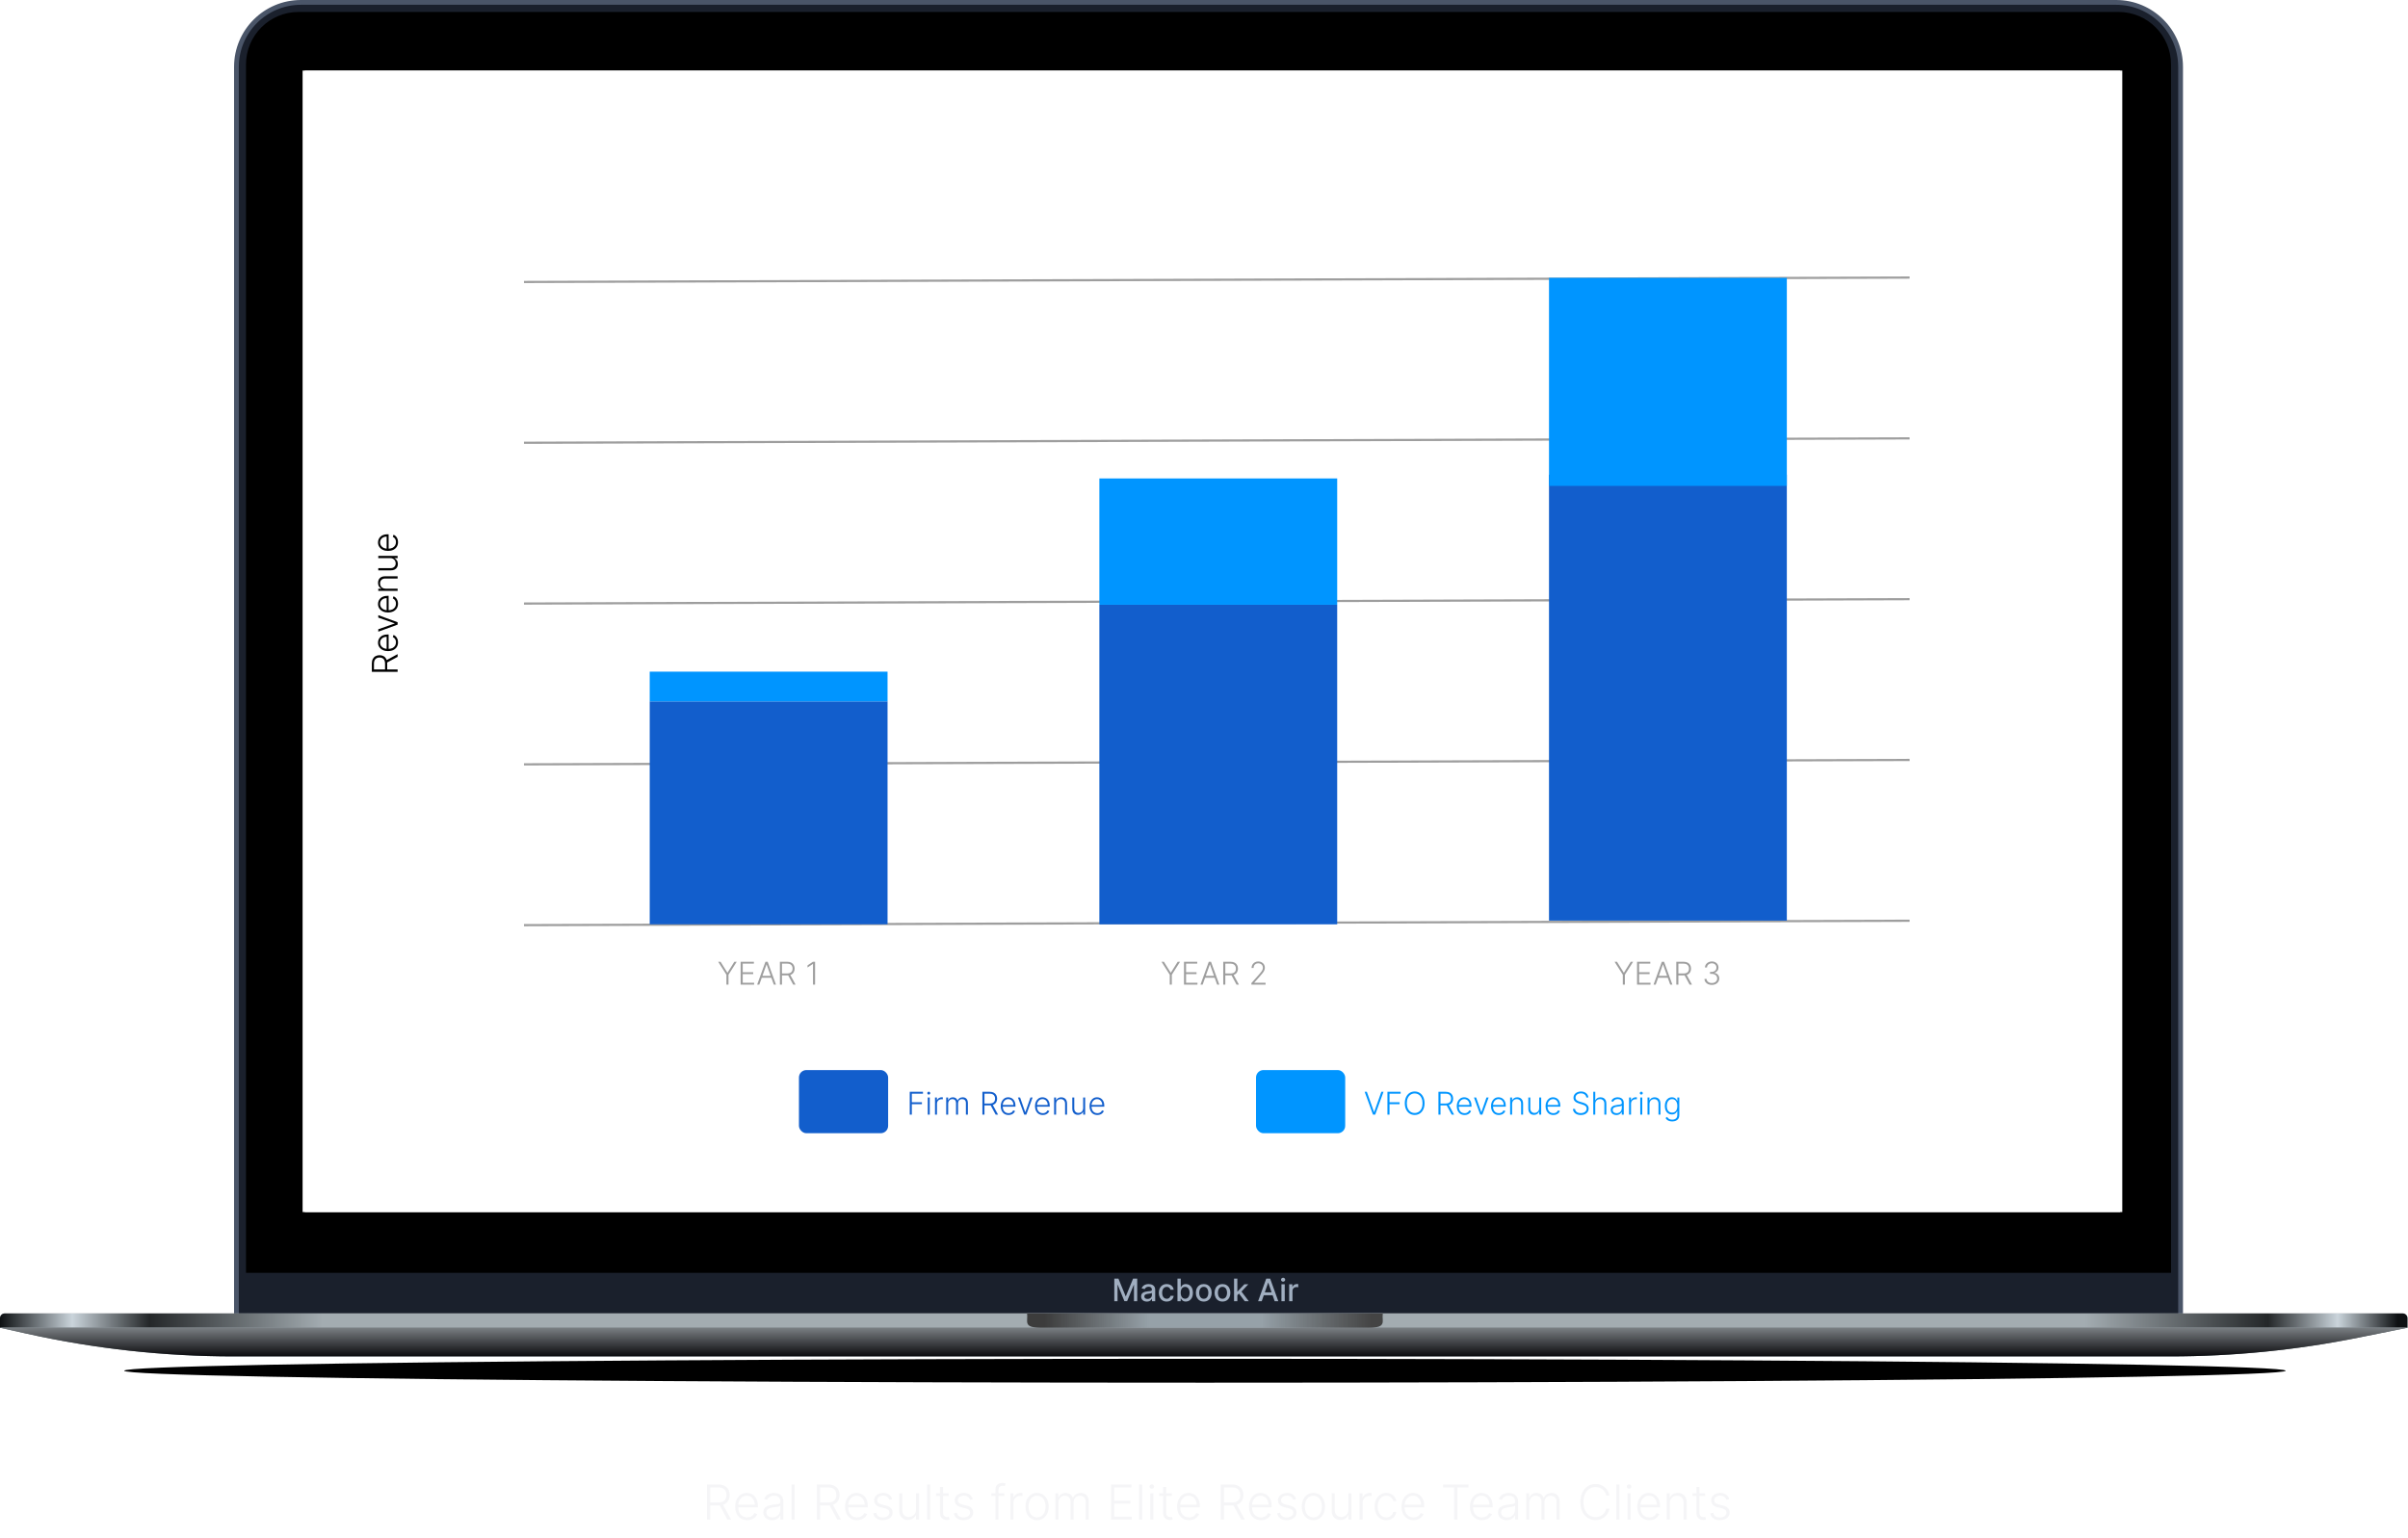 <svg width="648" height="414" viewBox="0 0 648 414" fill="none" xmlns="http://www.w3.org/2000/svg">
<path d="M190.256 409V399.545H193.307C193.978 399.545 194.538 399.667 194.988 399.91C195.44 400.15 195.78 400.484 196.008 400.912C196.239 401.337 196.354 401.824 196.354 402.375C196.354 402.926 196.239 403.413 196.008 403.834C195.78 404.256 195.442 404.585 194.992 404.822C194.543 405.059 193.986 405.178 193.321 405.178H190.722V404.388H193.298C193.79 404.388 194.2 404.307 194.526 404.143C194.855 403.98 195.1 403.748 195.26 403.446C195.423 403.145 195.505 402.788 195.505 402.375C195.505 401.963 195.423 401.603 195.26 401.295C195.097 400.984 194.851 400.744 194.521 400.575C194.195 400.406 193.783 400.321 193.284 400.321H191.119V409H190.256ZM194.424 404.734L196.751 409H195.754L193.45 404.734H194.424ZM201.077 409.148C200.415 409.148 199.843 408.994 199.359 408.686C198.876 408.375 198.502 407.946 198.238 407.398C197.976 406.847 197.845 406.213 197.845 405.496C197.845 404.782 197.976 404.148 198.238 403.594C198.502 403.037 198.867 402.602 199.332 402.288C199.799 401.971 200.34 401.812 200.952 401.812C201.337 401.812 201.708 401.883 202.065 402.025C202.422 402.163 202.742 402.377 203.025 402.666C203.311 402.952 203.537 403.314 203.703 403.751C203.87 404.185 203.953 404.699 203.953 405.293V405.699H198.413V404.974H203.113C203.113 404.519 203.02 404.11 202.836 403.746C202.654 403.38 202.4 403.091 202.074 402.879C201.751 402.666 201.377 402.56 200.952 402.56C200.503 402.56 200.107 402.68 199.766 402.92C199.424 403.16 199.156 403.477 198.962 403.871C198.772 404.265 198.675 404.696 198.672 405.164V405.598C198.672 406.161 198.768 406.653 198.962 407.075C199.159 407.493 199.438 407.818 199.798 408.049C200.158 408.28 200.584 408.395 201.077 408.395C201.412 408.395 201.706 408.343 201.958 408.238C202.214 408.134 202.428 407.994 202.6 407.818C202.776 407.64 202.908 407.444 202.997 407.232L203.777 407.486C203.67 407.784 203.493 408.06 203.246 408.312C203.003 408.565 202.699 408.768 202.332 408.922C201.969 409.072 201.551 409.148 201.077 409.148ZM207.744 409.162C207.316 409.162 206.925 409.078 206.571 408.912C206.218 408.743 205.936 408.5 205.727 408.183C205.517 407.863 205.413 407.475 205.413 407.02C205.413 406.669 205.479 406.373 205.611 406.133C205.744 405.893 205.931 405.696 206.174 405.542C206.418 405.388 206.705 405.267 207.038 405.178C207.37 405.088 207.736 405.019 208.136 404.97C208.533 404.921 208.869 404.877 209.143 404.841C209.42 404.804 209.631 404.745 209.775 404.665C209.92 404.585 209.992 404.456 209.992 404.277V404.111C209.992 403.628 209.848 403.248 209.558 402.971C209.272 402.691 208.86 402.551 208.321 402.551C207.81 402.551 207.393 402.663 207.07 402.888C206.75 403.112 206.525 403.377 206.396 403.682L205.616 403.4C205.776 403.012 205.997 402.703 206.281 402.472C206.564 402.238 206.881 402.071 207.232 401.969C207.582 401.864 207.938 401.812 208.298 401.812C208.569 401.812 208.85 401.848 209.143 401.918C209.438 401.989 209.712 402.112 209.965 402.288C210.217 402.46 210.422 402.702 210.579 403.012C210.736 403.32 210.814 403.711 210.814 404.185V409H209.992V407.878H209.941C209.843 408.087 209.697 408.291 209.503 408.488C209.309 408.685 209.066 408.846 208.774 408.972C208.481 409.098 208.138 409.162 207.744 409.162ZM207.855 408.409C208.292 408.409 208.67 408.312 208.991 408.118C209.311 407.924 209.557 407.667 209.729 407.347C209.905 407.024 209.992 406.669 209.992 406.281V405.256C209.931 405.315 209.828 405.367 209.683 405.413C209.541 405.459 209.377 405.501 209.189 405.538C209.004 405.571 208.82 405.601 208.635 405.625C208.45 405.65 208.284 405.672 208.136 405.69C207.736 405.739 207.395 405.816 207.112 405.921C206.828 406.025 206.611 406.17 206.461 406.355C206.31 406.536 206.234 406.77 206.234 407.056C206.234 407.487 206.388 407.821 206.696 408.058C207.004 408.292 207.39 408.409 207.855 408.409ZM213.822 399.545V409H213V399.545H213.822ZM219.823 409V399.545H222.875C223.545 399.545 224.106 399.667 224.555 399.91C225.007 400.15 225.347 400.484 225.575 400.912C225.806 401.337 225.921 401.824 225.921 402.375C225.921 402.926 225.806 403.413 225.575 403.834C225.347 404.256 225.009 404.585 224.56 404.822C224.11 405.059 223.553 405.178 222.888 405.178H220.289V404.388H222.865C223.358 404.388 223.767 404.307 224.093 404.143C224.423 403.98 224.667 403.748 224.827 403.446C224.99 403.145 225.072 402.788 225.072 402.375C225.072 401.963 224.99 401.603 224.827 401.295C224.664 400.984 224.418 400.744 224.089 400.575C223.762 400.406 223.35 400.321 222.851 400.321H220.686V409H219.823ZM223.992 404.734L226.318 409H225.321L223.018 404.734H223.992ZM230.644 409.148C229.982 409.148 229.41 408.994 228.927 408.686C228.444 408.375 228.07 407.946 227.805 407.398C227.543 406.847 227.413 406.213 227.413 405.496C227.413 404.782 227.543 404.148 227.805 403.594C228.07 403.037 228.434 402.602 228.899 402.288C229.367 401.971 229.907 401.812 230.519 401.812C230.904 401.812 231.275 401.883 231.632 402.025C231.989 402.163 232.309 402.377 232.592 402.666C232.878 402.952 233.105 403.314 233.271 403.751C233.437 404.185 233.52 404.699 233.52 405.293V405.699H227.98V404.974H232.68C232.68 404.519 232.588 404.11 232.403 403.746C232.221 403.38 231.967 403.091 231.641 402.879C231.318 402.666 230.944 402.56 230.519 402.56C230.07 402.56 229.675 402.68 229.333 402.92C228.991 403.16 228.724 403.477 228.53 403.871C228.339 404.265 228.242 404.696 228.239 405.164V405.598C228.239 406.161 228.336 406.653 228.53 407.075C228.727 407.493 229.005 407.818 229.365 408.049C229.725 408.28 230.152 408.395 230.644 408.395C230.98 408.395 231.273 408.343 231.526 408.238C231.781 408.134 231.995 407.994 232.168 407.818C232.343 407.64 232.475 407.444 232.565 407.232L233.345 407.486C233.237 407.784 233.06 408.06 232.814 408.312C232.571 408.565 232.266 408.768 231.9 408.922C231.537 409.072 231.118 409.148 230.644 409.148ZM240.095 403.465L239.343 403.677C239.269 403.465 239.164 403.272 239.029 403.1C238.893 402.928 238.716 402.791 238.498 402.689C238.282 402.588 238.015 402.537 237.695 402.537C237.214 402.537 236.821 402.651 236.513 402.879C236.205 403.106 236.051 403.4 236.051 403.76C236.051 404.065 236.156 404.313 236.365 404.504C236.577 404.691 236.904 404.841 237.344 404.951L238.415 405.214C239.009 405.359 239.453 405.588 239.749 405.902C240.047 406.216 240.197 406.61 240.197 407.084C240.197 407.484 240.086 407.84 239.864 408.151C239.643 408.461 239.333 408.706 238.936 408.885C238.542 409.06 238.085 409.148 237.565 409.148C236.873 409.148 236.302 408.992 235.853 408.681C235.403 408.368 235.116 407.915 234.989 407.324L235.779 407.13C235.88 407.552 236.079 407.871 236.374 408.086C236.673 408.301 237.065 408.409 237.551 408.409C238.096 408.409 238.532 408.288 238.858 408.044C239.184 407.798 239.347 407.49 239.347 407.121C239.347 406.835 239.252 406.595 239.061 406.401C238.87 406.204 238.581 406.059 238.193 405.967L237.034 405.69C236.419 405.542 235.963 405.308 235.668 404.988C235.373 404.668 235.225 404.271 235.225 403.797C235.225 403.406 235.331 403.063 235.543 402.768C235.756 402.469 236.048 402.235 236.42 402.066C236.793 401.897 237.218 401.812 237.695 401.812C238.344 401.812 238.863 401.96 239.25 402.255C239.641 402.548 239.923 402.951 240.095 403.465ZM246.502 406.29V401.909H247.323V409H246.502V407.823H246.437C246.271 408.186 246.008 408.489 245.648 408.732C245.288 408.972 244.847 409.092 244.327 409.092C243.875 409.092 243.473 408.994 243.122 408.797C242.772 408.597 242.496 408.304 242.296 407.92C242.096 407.535 241.996 407.063 241.996 406.502V401.909H242.818V406.452C242.818 407.006 242.981 407.452 243.307 407.79C243.633 408.126 244.052 408.294 244.563 408.294C244.883 408.294 245.191 408.217 245.486 408.063C245.782 407.909 246.025 407.684 246.215 407.389C246.406 407.09 246.502 406.724 246.502 406.29ZM250.321 399.545V409H249.499V399.545H250.321ZM255.288 401.909V402.625H251.904V401.909H255.288ZM252.961 400.21H253.788V407.149C253.788 407.444 253.838 407.677 253.94 407.846C254.042 408.012 254.174 408.131 254.337 408.201C254.5 408.269 254.674 408.303 254.859 408.303C254.966 408.303 255.059 408.297 255.136 408.284C255.213 408.269 255.28 408.254 255.339 408.238L255.514 408.982C255.434 409.012 255.336 409.04 255.219 409.065C255.102 409.092 254.957 409.106 254.785 409.106C254.483 409.106 254.192 409.04 253.912 408.908C253.635 408.775 253.408 408.578 253.229 408.317C253.051 408.055 252.961 407.73 252.961 407.343V400.21ZM261.791 403.465L261.039 403.677C260.965 403.465 260.86 403.272 260.725 403.1C260.59 402.928 260.413 402.791 260.194 402.689C259.979 402.588 259.711 402.537 259.391 402.537C258.911 402.537 258.517 402.651 258.209 402.879C257.901 403.106 257.747 403.4 257.747 403.76C257.747 404.065 257.852 404.313 258.061 404.504C258.274 404.691 258.6 404.841 259.04 404.951L260.111 405.214C260.705 405.359 261.15 405.588 261.445 405.902C261.744 406.216 261.893 406.61 261.893 407.084C261.893 407.484 261.782 407.84 261.561 408.151C261.339 408.461 261.03 408.706 260.633 408.885C260.239 409.06 259.782 409.148 259.262 409.148C258.569 409.148 257.998 408.992 257.549 408.681C257.1 408.368 256.812 407.915 256.686 407.324L257.475 407.13C257.577 407.552 257.775 407.871 258.071 408.086C258.369 408.301 258.762 408.409 259.248 408.409C259.793 408.409 260.228 408.288 260.554 408.044C260.88 407.798 261.044 407.49 261.044 407.121C261.044 406.835 260.948 406.595 260.757 406.401C260.567 406.204 260.277 406.059 259.889 405.967L258.731 405.69C258.115 405.542 257.66 405.308 257.364 404.988C257.069 404.668 256.921 404.271 256.921 403.797C256.921 403.406 257.027 403.063 257.24 402.768C257.452 402.469 257.744 402.235 258.117 402.066C258.489 401.897 258.914 401.812 259.391 401.812C260.04 401.812 260.559 401.96 260.947 402.255C261.338 402.548 261.619 402.951 261.791 403.465ZM270.266 401.909V402.625H266.781V401.909H270.266ZM267.87 409V400.87C267.87 400.489 267.958 400.167 268.133 399.906C268.312 399.644 268.544 399.445 268.83 399.31C269.117 399.175 269.42 399.107 269.74 399.107C269.955 399.107 270.134 399.125 270.275 399.162C270.42 399.196 270.534 399.23 270.617 399.264L270.377 399.984C270.315 399.966 270.24 399.944 270.151 399.919C270.061 399.895 269.949 399.882 269.814 399.882C269.457 399.882 269.181 399.982 268.987 400.183C268.794 400.383 268.697 400.669 268.697 401.041L268.692 409H267.87ZM271.906 409V401.909H272.705V402.999H272.765C272.906 402.642 273.153 402.354 273.503 402.135C273.857 401.914 274.257 401.803 274.704 401.803C274.771 401.803 274.847 401.804 274.93 401.808C275.013 401.811 275.082 401.814 275.138 401.817V402.652C275.101 402.646 275.036 402.637 274.944 402.625C274.851 402.612 274.751 402.606 274.644 402.606C274.274 402.606 273.945 402.685 273.656 402.842C273.37 402.996 273.143 403.209 272.977 403.483C272.811 403.757 272.728 404.07 272.728 404.42V409H271.906ZM279.08 409.148C278.468 409.148 277.926 408.992 277.455 408.681C276.987 408.371 276.621 407.941 276.356 407.393C276.092 406.843 275.959 406.207 275.959 405.487C275.959 404.761 276.092 404.122 276.356 403.571C276.621 403.017 276.987 402.586 277.455 402.278C277.926 401.968 278.468 401.812 279.08 401.812C279.693 401.812 280.233 401.968 280.701 402.278C281.168 402.589 281.535 403.02 281.799 403.571C282.067 404.122 282.201 404.761 282.201 405.487C282.201 406.207 282.069 406.843 281.804 407.393C281.539 407.941 281.171 408.371 280.701 408.681C280.233 408.992 279.693 409.148 279.08 409.148ZM279.08 408.395C279.573 408.395 279.99 408.263 280.331 407.998C280.673 407.734 280.931 407.381 281.107 406.941C281.285 406.501 281.375 406.016 281.375 405.487C281.375 404.958 281.285 404.471 281.107 404.028C280.931 403.585 280.673 403.229 280.331 402.962C279.99 402.694 279.573 402.56 279.08 402.56C278.591 402.56 278.174 402.694 277.829 402.962C277.487 403.229 277.227 403.585 277.049 404.028C276.873 404.471 276.786 404.958 276.786 405.487C276.786 406.016 276.873 406.501 277.049 406.941C277.227 407.381 277.487 407.734 277.829 407.998C278.171 408.263 278.588 408.395 279.08 408.395ZM284.005 409V401.909H284.803V402.999H284.877C285.019 402.632 285.254 402.345 285.584 402.135C285.916 401.923 286.315 401.817 286.779 401.817C287.269 401.817 287.67 401.932 287.984 402.163C288.301 402.391 288.538 402.705 288.695 403.105H288.755C288.915 402.711 289.175 402.398 289.535 402.168C289.898 401.934 290.339 401.817 290.856 401.817C291.514 401.817 292.034 402.025 292.416 402.44C292.798 402.852 292.988 403.456 292.988 404.25V409H292.167V404.25C292.167 403.69 292.024 403.269 291.737 402.989C291.451 402.709 291.074 402.569 290.606 402.569C290.065 402.569 289.648 402.735 289.355 403.068C289.063 403.4 288.917 403.822 288.917 404.333V409H288.077V404.176C288.077 403.696 287.943 403.308 287.675 403.012C287.407 402.717 287.03 402.569 286.544 402.569C286.218 402.569 285.924 402.649 285.662 402.809C285.404 402.969 285.199 403.192 285.048 403.479C284.9 403.762 284.827 404.088 284.827 404.457V409H284.005ZM298.991 409V399.545H304.475V400.321H299.854V403.88H304.185V404.656H299.854V408.224H304.568V409H298.991ZM307.361 399.545V409H306.539V399.545H307.361ZM309.544 409V401.909H310.371V409H309.544ZM309.964 400.69C309.795 400.69 309.65 400.633 309.53 400.52C309.41 400.403 309.35 400.263 309.35 400.099C309.35 399.936 309.41 399.798 309.53 399.684C309.65 399.567 309.795 399.509 309.964 399.509C310.134 399.509 310.278 399.567 310.398 399.684C310.518 399.798 310.578 399.936 310.578 400.099C310.578 400.263 310.518 400.403 310.398 400.52C310.278 400.633 310.134 400.69 309.964 400.69ZM315.337 401.909V402.625H311.953V401.909H315.337ZM313.01 400.21H313.836V407.149C313.836 407.444 313.887 407.677 313.989 407.846C314.09 408.012 314.223 408.131 314.386 408.201C314.549 408.269 314.723 408.303 314.907 408.303C315.015 408.303 315.108 408.297 315.184 408.284C315.261 408.269 315.329 408.254 315.388 408.238L315.563 408.982C315.483 409.012 315.385 409.04 315.268 409.065C315.151 409.092 315.006 409.106 314.834 409.106C314.532 409.106 314.241 409.04 313.961 408.908C313.684 408.775 313.456 408.578 313.278 408.317C313.099 408.055 313.01 407.73 313.01 407.343V400.21ZM319.994 409.148C319.332 409.148 318.76 408.994 318.276 408.686C317.793 408.375 317.419 407.946 317.155 407.398C316.893 406.847 316.762 406.213 316.762 405.496C316.762 404.782 316.893 404.148 317.155 403.594C317.419 403.037 317.784 402.602 318.249 402.288C318.716 401.971 319.257 401.812 319.869 401.812C320.254 401.812 320.625 401.883 320.982 402.025C321.339 402.163 321.659 402.377 321.942 402.666C322.228 402.952 322.454 403.314 322.62 403.751C322.787 404.185 322.87 404.699 322.87 405.293V405.699H317.33V404.974H322.03C322.03 404.519 321.937 404.11 321.753 403.746C321.571 403.38 321.317 403.091 320.991 402.879C320.668 402.666 320.294 402.56 319.869 402.56C319.42 402.56 319.024 402.68 318.683 402.92C318.341 403.16 318.073 403.477 317.879 403.871C317.689 404.265 317.592 404.696 317.589 405.164V405.598C317.589 406.161 317.685 406.653 317.879 407.075C318.076 407.493 318.355 407.818 318.715 408.049C319.075 408.28 319.501 408.395 319.994 408.395C320.329 408.395 320.623 408.343 320.875 408.238C321.131 408.134 321.345 407.994 321.517 407.818C321.693 407.64 321.825 407.444 321.914 407.232L322.694 407.486C322.587 407.784 322.41 408.06 322.163 408.312C321.92 408.565 321.616 408.768 321.249 408.922C320.886 409.072 320.468 409.148 319.994 409.148ZM328.508 409V399.545H331.559C332.23 399.545 332.79 399.667 333.24 399.91C333.692 400.15 334.032 400.484 334.26 400.912C334.491 401.337 334.606 401.824 334.606 402.375C334.606 402.926 334.491 403.413 334.26 403.834C334.032 404.256 333.693 404.585 333.244 404.822C332.795 405.059 332.238 405.178 331.573 405.178H328.974V404.388H331.55C332.042 404.388 332.452 404.307 332.778 404.143C333.107 403.98 333.352 403.748 333.512 403.446C333.675 403.145 333.757 402.788 333.757 402.375C333.757 401.963 333.675 401.603 333.512 401.295C333.349 400.984 333.103 400.744 332.773 400.575C332.447 400.406 332.035 400.321 331.536 400.321H329.371V409H328.508ZM332.676 404.734L335.003 409H334.006L331.702 404.734H332.676ZM339.329 409.148C338.667 409.148 338.095 408.994 337.611 408.686C337.128 408.375 336.754 407.946 336.49 407.398C336.228 406.847 336.097 406.213 336.097 405.496C336.097 404.782 336.228 404.148 336.49 403.594C336.754 403.037 337.119 402.602 337.584 402.288C338.051 401.971 338.592 401.812 339.204 401.812C339.589 401.812 339.96 401.883 340.317 402.025C340.674 402.163 340.994 402.377 341.277 402.666C341.563 402.952 341.789 403.314 341.955 403.751C342.122 404.185 342.205 404.699 342.205 405.293V405.699H336.665V404.974H341.365C341.365 404.519 341.272 404.11 341.088 403.746C340.906 403.38 340.652 403.091 340.326 402.879C340.003 402.666 339.629 402.56 339.204 402.56C338.755 402.56 338.359 402.68 338.018 402.92C337.676 403.16 337.408 403.477 337.214 403.871C337.023 404.265 336.927 404.696 336.923 405.164V405.598C336.923 406.161 337.02 406.653 337.214 407.075C337.411 407.493 337.69 407.818 338.05 408.049C338.41 408.28 338.836 408.395 339.329 408.395C339.664 408.395 339.958 408.343 340.21 408.238C340.466 408.134 340.68 407.994 340.852 407.818C341.028 407.64 341.16 407.444 341.249 407.232L342.029 407.486C341.922 407.784 341.745 408.06 341.498 408.312C341.255 408.565 340.951 408.768 340.584 408.922C340.221 409.072 339.803 409.148 339.329 409.148ZM348.78 403.465L348.027 403.677C347.953 403.465 347.849 403.272 347.713 403.1C347.578 402.928 347.401 402.791 347.182 402.689C346.967 402.588 346.699 402.537 346.379 402.537C345.899 402.537 345.505 402.651 345.197 402.879C344.89 403.106 344.736 403.4 344.736 403.76C344.736 404.065 344.84 404.313 345.05 404.504C345.262 404.691 345.588 404.841 346.028 404.951L347.099 405.214C347.693 405.359 348.138 405.588 348.434 405.902C348.732 406.216 348.881 406.61 348.881 407.084C348.881 407.484 348.771 407.84 348.549 408.151C348.327 408.461 348.018 408.706 347.621 408.885C347.227 409.06 346.77 409.148 346.25 409.148C345.557 409.148 344.987 408.992 344.537 408.681C344.088 408.368 343.8 407.915 343.674 407.324L344.463 407.13C344.565 407.552 344.763 407.871 345.059 408.086C345.357 408.301 345.75 408.409 346.236 408.409C346.781 408.409 347.216 408.288 347.543 408.044C347.869 407.798 348.032 407.49 348.032 407.121C348.032 406.835 347.936 406.595 347.746 406.401C347.555 406.204 347.266 406.059 346.878 405.967L345.719 405.69C345.103 405.542 344.648 405.308 344.353 404.988C344.057 404.668 343.909 404.271 343.909 403.797C343.909 403.406 344.016 403.063 344.228 402.768C344.44 402.469 344.733 402.235 345.105 402.066C345.477 401.897 345.902 401.812 346.379 401.812C347.029 401.812 347.547 401.96 347.935 402.255C348.326 402.548 348.607 402.951 348.78 403.465ZM353.437 409.148C352.824 409.148 352.282 408.992 351.812 408.681C351.344 408.371 350.978 407.941 350.713 407.393C350.448 406.843 350.316 406.207 350.316 405.487C350.316 404.761 350.448 404.122 350.713 403.571C350.978 403.017 351.344 402.586 351.812 402.278C352.282 401.968 352.824 401.812 353.437 401.812C354.049 401.812 354.589 401.968 355.057 402.278C355.525 402.589 355.891 403.02 356.156 403.571C356.423 404.122 356.557 404.761 356.557 405.487C356.557 406.207 356.425 406.843 356.16 407.393C355.896 407.941 355.528 408.371 355.057 408.681C354.589 408.992 354.049 409.148 353.437 409.148ZM353.437 408.395C353.929 408.395 354.346 408.263 354.688 407.998C355.029 407.734 355.288 407.381 355.463 406.941C355.642 406.501 355.731 406.016 355.731 405.487C355.731 404.958 355.642 404.471 355.463 404.028C355.288 403.585 355.029 403.229 354.688 402.962C354.346 402.694 353.929 402.56 353.437 402.56C352.947 402.56 352.53 402.694 352.186 402.962C351.844 403.229 351.584 403.585 351.405 404.028C351.23 404.471 351.142 404.958 351.142 405.487C351.142 406.016 351.23 406.501 351.405 406.941C351.584 407.381 351.844 407.734 352.186 407.998C352.527 408.263 352.944 408.395 353.437 408.395ZM362.867 406.29V401.909H363.689V409H362.867V407.823H362.802C362.636 408.186 362.373 408.489 362.013 408.732C361.653 408.972 361.213 409.092 360.693 409.092C360.24 409.092 359.839 408.994 359.488 408.797C359.137 408.597 358.861 408.304 358.661 407.92C358.461 407.535 358.361 407.063 358.361 406.502V401.909H359.183V406.452C359.183 407.006 359.346 407.452 359.672 407.79C359.999 408.126 360.417 408.294 360.928 408.294C361.248 408.294 361.556 408.217 361.851 408.063C362.147 407.909 362.39 407.684 362.581 407.389C362.772 407.09 362.867 406.724 362.867 406.29ZM365.864 409V401.909H366.663V402.999H366.723C366.864 402.642 367.111 402.354 367.461 402.135C367.815 401.914 368.215 401.803 368.662 401.803C368.729 401.803 368.805 401.804 368.888 401.808C368.971 401.811 369.04 401.814 369.096 401.817V402.652C369.059 402.646 368.994 402.637 368.902 402.625C368.809 402.612 368.709 402.606 368.602 402.606C368.232 402.606 367.903 402.685 367.614 402.842C367.328 402.996 367.101 403.209 366.935 403.483C366.769 403.757 366.686 404.07 366.686 404.42V409H365.864ZM373.052 409.148C372.418 409.148 371.866 408.989 371.395 408.672C370.927 408.355 370.564 407.921 370.305 407.37C370.047 406.819 369.917 406.192 369.917 405.487C369.917 404.776 370.048 404.143 370.31 403.589C370.575 403.036 370.941 402.602 371.409 402.288C371.876 401.971 372.42 401.812 373.038 401.812C373.512 401.812 373.941 401.904 374.326 402.089C374.711 402.271 375.028 402.528 375.277 402.86C375.53 403.189 375.688 403.574 375.753 404.014H374.922C374.836 403.614 374.628 403.272 374.298 402.989C373.972 402.703 373.557 402.56 373.052 402.56C372.6 402.56 372.2 402.683 371.852 402.929C371.504 403.172 371.232 403.513 371.035 403.95C370.841 404.384 370.744 404.887 370.744 405.459C370.744 406.035 370.839 406.544 371.03 406.987C371.221 407.427 371.489 407.772 371.833 408.021C372.181 408.271 372.587 408.395 373.052 408.395C373.366 408.395 373.652 408.337 373.911 408.22C374.172 408.1 374.391 407.931 374.566 407.712C374.745 407.493 374.865 407.233 374.926 406.932H375.757C375.696 407.36 375.543 407.741 375.3 408.077C375.06 408.409 374.748 408.671 374.363 408.862C373.981 409.052 373.544 409.148 373.052 409.148ZM380.385 409.148C379.724 409.148 379.151 408.994 378.668 408.686C378.185 408.375 377.811 407.946 377.546 407.398C377.285 406.847 377.154 406.213 377.154 405.496C377.154 404.782 377.285 404.148 377.546 403.594C377.811 403.037 378.176 402.602 378.64 402.288C379.108 401.971 379.648 401.812 380.261 401.812C380.645 401.812 381.016 401.883 381.373 402.025C381.73 402.163 382.05 402.377 382.333 402.666C382.62 402.952 382.846 403.314 383.012 403.751C383.178 404.185 383.261 404.699 383.261 405.293V405.699H377.722V404.974H382.421C382.421 404.519 382.329 404.11 382.144 403.746C381.963 403.38 381.709 403.091 381.382 402.879C381.059 402.666 380.685 402.56 380.261 402.56C379.811 402.56 379.416 402.68 379.074 402.92C378.733 403.16 378.465 403.477 378.271 403.871C378.08 404.265 377.983 404.696 377.98 405.164V405.598C377.98 406.161 378.077 406.653 378.271 407.075C378.468 407.493 378.746 407.818 379.107 408.049C379.467 408.28 379.893 408.395 380.385 408.395C380.721 408.395 381.015 408.343 381.267 408.238C381.522 408.134 381.736 407.994 381.909 407.818C382.084 407.64 382.217 407.444 382.306 407.232L383.086 407.486C382.978 407.784 382.801 408.06 382.555 408.312C382.312 408.565 382.007 408.768 381.641 408.922C381.278 409.072 380.859 409.148 380.385 409.148ZM388.327 400.321V399.545H395.182V400.321H392.186V409H391.323V400.321H388.327ZM398.794 409.148C398.132 409.148 397.559 408.994 397.076 408.686C396.593 408.375 396.219 407.946 395.954 407.398C395.693 406.847 395.562 406.213 395.562 405.496C395.562 404.782 395.693 404.148 395.954 403.594C396.219 403.037 396.584 402.602 397.048 402.288C397.516 401.971 398.056 401.812 398.669 401.812C399.054 401.812 399.424 401.883 399.781 402.025C400.138 402.163 400.459 402.377 400.742 402.666C401.028 402.952 401.254 403.314 401.42 403.751C401.586 404.185 401.67 404.699 401.67 405.293V405.699H396.13V404.974H400.829C400.829 404.519 400.737 404.11 400.552 403.746C400.371 403.38 400.117 403.091 399.791 402.879C399.468 402.666 399.094 402.56 398.669 402.56C398.22 402.56 397.824 402.68 397.482 402.92C397.141 403.16 396.873 403.477 396.679 403.871C396.488 404.265 396.391 404.696 396.388 405.164V405.598C396.388 406.161 396.485 406.653 396.679 407.075C396.876 407.493 397.155 407.818 397.515 408.049C397.875 408.28 398.301 408.395 398.794 408.395C399.129 408.395 399.423 408.343 399.675 408.238C399.931 408.134 400.145 407.994 400.317 407.818C400.492 407.64 400.625 407.444 400.714 407.232L401.494 407.486C401.386 407.784 401.209 408.06 400.963 408.312C400.72 408.565 400.415 408.768 400.049 408.922C399.686 409.072 399.267 409.148 398.794 409.148ZM405.461 409.162C405.033 409.162 404.642 409.078 404.288 408.912C403.934 408.743 403.653 408.5 403.443 408.183C403.234 407.863 403.13 407.475 403.13 407.02C403.13 406.669 403.196 406.373 403.328 406.133C403.46 405.893 403.648 405.696 403.891 405.542C404.134 405.388 404.422 405.267 404.755 405.178C405.087 405.088 405.453 405.019 405.853 404.97C406.25 404.921 406.586 404.877 406.86 404.841C407.137 404.804 407.347 404.745 407.492 404.665C407.637 404.585 407.709 404.456 407.709 404.277V404.111C407.709 403.628 407.564 403.248 407.275 402.971C406.989 402.691 406.576 402.551 406.038 402.551C405.527 402.551 405.11 402.663 404.787 402.888C404.467 403.112 404.242 403.377 404.113 403.682L403.333 403.4C403.493 403.012 403.714 402.703 403.997 402.472C404.281 402.238 404.598 402.071 404.948 401.969C405.299 401.864 405.655 401.812 406.015 401.812C406.286 401.812 406.567 401.848 406.86 401.918C407.155 401.989 407.429 402.112 407.681 402.288C407.934 402.46 408.138 402.702 408.295 403.012C408.452 403.32 408.531 403.711 408.531 404.185V409H407.709V407.878H407.658C407.56 408.087 407.414 408.291 407.22 408.488C407.026 408.685 406.783 408.846 406.49 408.972C406.198 409.098 405.855 409.162 405.461 409.162ZM405.572 408.409C406.009 408.409 406.387 408.312 406.707 408.118C407.027 407.924 407.274 407.667 407.446 407.347C407.621 407.024 407.709 406.669 407.709 406.281V405.256C407.648 405.315 407.544 405.367 407.4 405.413C407.258 405.459 407.094 405.501 406.906 405.538C406.721 405.571 406.536 405.601 406.352 405.625C406.167 405.65 406.001 405.672 405.853 405.69C405.453 405.739 405.112 405.816 404.828 405.921C404.545 406.025 404.328 406.17 404.177 406.355C404.027 406.536 403.951 406.77 403.951 407.056C403.951 407.487 404.105 407.821 404.413 408.058C404.721 408.292 405.107 408.409 405.572 408.409ZM410.717 409V401.909H411.515V402.999H411.589C411.731 402.632 411.966 402.345 412.296 402.135C412.628 401.923 413.026 401.817 413.491 401.817C413.981 401.817 414.382 401.932 414.696 402.163C415.013 402.391 415.25 402.705 415.407 403.105H415.467C415.627 402.711 415.887 402.398 416.247 402.168C416.61 401.934 417.051 401.817 417.568 401.817C418.226 401.817 418.746 402.025 419.128 402.44C419.51 402.852 419.7 403.456 419.7 404.25V409H418.879V404.25C418.879 403.69 418.736 403.269 418.449 402.989C418.163 402.709 417.786 402.569 417.318 402.569C416.777 402.569 416.36 402.735 416.067 403.068C415.775 403.4 415.629 403.822 415.629 404.333V409H414.788V404.176C414.788 403.696 414.655 403.308 414.387 403.012C414.119 402.717 413.742 402.569 413.256 402.569C412.93 402.569 412.636 402.649 412.374 402.809C412.116 402.969 411.911 403.192 411.76 403.479C411.612 403.762 411.538 404.088 411.538 404.457V409H410.717ZM433.108 402.5H432.24C432.175 402.177 432.058 401.878 431.889 401.604C431.723 401.327 431.514 401.086 431.261 400.88C431.009 400.673 430.723 400.513 430.403 400.4C430.082 400.286 429.736 400.229 429.364 400.229C428.767 400.229 428.222 400.384 427.73 400.695C427.24 401.006 426.848 401.463 426.552 402.066C426.26 402.666 426.114 403.402 426.114 404.273C426.114 405.15 426.26 405.888 426.552 406.489C426.848 407.089 427.24 407.544 427.73 407.855C428.222 408.163 428.767 408.317 429.364 408.317C429.736 408.317 430.082 408.26 430.403 408.146C430.723 408.032 431.009 407.874 431.261 407.67C431.514 407.464 431.723 407.223 431.889 406.946C432.058 406.669 432.175 406.369 432.24 406.045H433.108C433.031 406.479 432.886 406.884 432.674 407.26C432.465 407.632 432.197 407.958 431.871 408.238C431.547 408.518 431.175 408.737 430.753 408.894C430.332 409.051 429.869 409.129 429.364 409.129C428.57 409.129 427.865 408.931 427.249 408.534C426.634 408.134 426.151 407.57 425.8 406.844C425.452 406.118 425.278 405.261 425.278 404.273C425.278 403.285 425.452 402.428 425.8 401.701C426.151 400.975 426.634 400.413 427.249 400.016C427.865 399.616 428.57 399.416 429.364 399.416C429.869 399.416 430.332 399.495 430.753 399.652C431.175 399.806 431.547 400.024 431.871 400.307C432.197 400.587 432.465 400.913 432.674 401.286C432.886 401.658 433.031 402.063 433.108 402.5ZM435.786 399.545V409H434.965V399.545H435.786ZM437.97 409V401.909H438.796V409H437.97ZM438.39 400.69C438.221 400.69 438.076 400.633 437.956 400.52C437.836 400.403 437.776 400.263 437.776 400.099C437.776 399.936 437.836 399.798 437.956 399.684C438.076 399.567 438.221 399.509 438.39 399.509C438.559 399.509 438.704 399.567 438.824 399.684C438.944 399.798 439.004 399.936 439.004 400.099C439.004 400.263 438.944 400.403 438.824 400.52C438.704 400.633 438.559 400.69 438.39 400.69ZM443.836 409.148C443.175 409.148 442.602 408.994 442.119 408.686C441.636 408.375 441.262 407.946 440.997 407.398C440.736 406.847 440.605 406.213 440.605 405.496C440.605 404.782 440.736 404.148 440.997 403.594C441.262 403.037 441.627 402.602 442.091 402.288C442.559 401.971 443.099 401.812 443.712 401.812C444.097 401.812 444.467 401.883 444.824 402.025C445.181 402.163 445.501 402.377 445.785 402.666C446.071 402.952 446.297 403.314 446.463 403.751C446.629 404.185 446.713 404.699 446.713 405.293V405.699H441.173V404.974H445.872C445.872 404.519 445.78 404.11 445.595 403.746C445.414 403.38 445.16 403.091 444.834 402.879C444.51 402.666 444.137 402.56 443.712 402.56C443.262 402.56 442.867 402.68 442.525 402.92C442.184 403.16 441.916 403.477 441.722 403.871C441.531 404.265 441.434 404.696 441.431 405.164V405.598C441.431 406.161 441.528 406.653 441.722 407.075C441.919 407.493 442.198 407.818 442.558 408.049C442.918 408.28 443.344 408.395 443.836 408.395C444.172 408.395 444.466 408.343 444.718 408.238C444.974 408.134 445.188 407.994 445.36 407.818C445.535 407.64 445.668 407.444 445.757 407.232L446.537 407.486C446.429 407.784 446.252 408.06 446.006 408.312C445.763 408.565 445.458 408.768 445.092 408.922C444.729 409.072 444.31 409.148 443.836 409.148ZM449.345 404.568V409H448.523V401.909H449.322V403.022H449.396C449.562 402.658 449.821 402.368 450.171 402.149C450.525 401.928 450.962 401.817 451.483 401.817C451.96 401.817 452.378 401.917 452.738 402.117C453.101 402.314 453.383 402.605 453.583 402.989C453.786 403.374 453.888 403.846 453.888 404.407V409H453.066V404.457C453.066 403.876 452.903 403.416 452.577 403.077C452.253 402.739 451.82 402.569 451.275 402.569C450.902 402.569 450.572 402.649 450.282 402.809C449.993 402.969 449.764 403.2 449.594 403.502C449.428 403.8 449.345 404.156 449.345 404.568ZM458.845 401.909V402.625H455.461V401.909H458.845ZM456.518 400.21H457.344V407.149C457.344 407.444 457.395 407.677 457.497 407.846C457.598 408.012 457.731 408.131 457.894 408.201C458.057 408.269 458.231 408.303 458.415 408.303C458.523 408.303 458.615 408.297 458.692 408.284C458.769 408.269 458.837 408.254 458.895 408.238L459.071 408.982C458.991 409.012 458.892 409.04 458.775 409.065C458.658 409.092 458.514 409.106 458.341 409.106C458.04 409.106 457.749 409.04 457.469 408.908C457.192 408.775 456.964 408.578 456.786 408.317C456.607 408.055 456.518 407.73 456.518 407.343V400.21ZM465.348 403.465L464.596 403.677C464.522 403.465 464.417 403.272 464.282 403.1C464.146 402.928 463.969 402.791 463.751 402.689C463.535 402.588 463.268 402.537 462.948 402.537C462.467 402.537 462.073 402.651 461.766 402.879C461.458 403.106 461.304 403.4 461.304 403.76C461.304 404.065 461.409 404.313 461.618 404.504C461.83 404.691 462.157 404.841 462.597 404.951L463.668 405.214C464.262 405.359 464.706 405.588 465.002 405.902C465.3 406.216 465.45 406.61 465.45 407.084C465.45 407.484 465.339 407.84 465.117 408.151C464.896 408.461 464.586 408.706 464.189 408.885C463.795 409.06 463.338 409.148 462.818 409.148C462.126 409.148 461.555 408.992 461.106 408.681C460.656 408.368 460.368 407.915 460.242 407.324L461.032 407.13C461.133 407.552 461.332 407.871 461.627 408.086C461.926 408.301 462.318 408.409 462.804 408.409C463.349 408.409 463.785 408.288 464.111 408.044C464.437 407.798 464.6 407.49 464.6 407.121C464.6 406.835 464.505 406.595 464.314 406.401C464.123 406.204 463.834 406.059 463.446 405.967L462.287 405.69C461.672 405.542 461.216 405.308 460.921 404.988C460.625 404.668 460.478 404.271 460.478 403.797C460.478 403.406 460.584 403.063 460.796 402.768C461.009 402.469 461.301 402.235 461.673 402.066C462.046 401.897 462.47 401.812 462.948 401.812C463.597 401.812 464.116 401.96 464.503 402.255C464.894 402.548 465.176 402.951 465.348 403.465Z" fill="#F5F5F7"/>
<g filter="url(#filter0_f_360_5451)">
<ellipse cx="324.252" cy="368.922" rx="290.83" ry="3.214" fill="black"/>
</g>
<path d="M63.629 17.996C63.629 8.412 71.398 0.643 80.982 0.643H569.448C579.032 0.643 586.802 8.412 586.802 17.996V353.495C586.802 354.56 585.939 355.423 584.874 355.423H65.557C64.492 355.423 63.629 354.56 63.629 353.495V17.996Z" fill="#1A202C" stroke="#4A5568" stroke-width="1.285"/>
<path d="M66.199 17.353C66.199 9.543 72.53 3.213 80.339 3.213H570.09C577.9 3.213 584.23 9.543 584.23 17.353V342.568H66.199V17.353Z" fill="black"/>
<rect x="81.43" y="19" width="489.109" height="307.219" fill="white"/>
<path d="M299.863 344.136H300.976L302.91 348.86H302.981L304.916 344.136H306.028V350.213H305.156V345.816H305.1L303.308 350.204H302.584L300.792 345.813H300.735V350.213H299.863V344.136ZM308.617 350.314C308.328 350.314 308.067 350.26 307.833 350.154C307.6 350.045 307.415 349.887 307.278 349.682C307.144 349.476 307.077 349.224 307.077 348.925C307.077 348.668 307.126 348.456 307.225 348.29C307.324 348.124 307.457 347.993 307.626 347.896C307.794 347.799 307.982 347.725 308.189 347.676C308.397 347.627 308.609 347.589 308.824 347.563C309.097 347.532 309.319 347.506 309.489 347.486C309.659 347.464 309.783 347.43 309.86 347.382C309.937 347.335 309.975 347.258 309.975 347.151V347.13C309.975 346.871 309.902 346.67 309.756 346.528C309.612 346.385 309.396 346.314 309.109 346.314C308.81 346.314 308.575 346.38 308.403 346.513C308.233 346.643 308.115 346.789 308.05 346.949L307.216 346.759C307.315 346.482 307.459 346.259 307.649 346.089C307.841 345.917 308.062 345.792 308.311 345.715C308.56 345.636 308.822 345.596 309.097 345.596C309.279 345.596 309.472 345.618 309.676 345.661C309.882 345.703 310.073 345.78 310.251 345.893C310.431 346.006 310.579 346.167 310.694 346.376C310.808 346.584 310.866 346.854 310.866 347.186V350.213H309.999V349.59H309.964C309.906 349.705 309.82 349.817 309.705 349.928C309.591 350.039 309.443 350.131 309.263 350.204C309.083 350.277 308.868 350.314 308.617 350.314ZM308.809 349.602C309.055 349.602 309.264 349.553 309.438 349.456C309.614 349.359 309.748 349.233 309.839 349.076C309.932 348.918 309.978 348.749 309.978 348.569V347.982C309.947 348.013 309.885 348.043 309.794 348.071C309.705 348.096 309.604 348.119 309.489 348.139C309.374 348.157 309.262 348.174 309.154 348.189C309.045 348.203 308.954 348.215 308.881 348.225C308.709 348.247 308.551 348.283 308.409 348.335C308.268 348.386 308.156 348.46 308.071 348.557C307.988 348.652 307.946 348.779 307.946 348.937C307.946 349.157 308.027 349.323 308.189 349.436C308.351 349.546 308.558 349.602 308.809 349.602ZM313.967 350.305C313.526 350.305 313.146 350.205 312.828 350.005C312.511 349.803 312.268 349.526 312.098 349.171C311.928 348.817 311.843 348.412 311.843 347.955C311.843 347.492 311.93 347.084 312.104 346.73C312.278 346.373 312.523 346.096 312.839 345.896C313.156 345.696 313.529 345.596 313.958 345.596C314.304 345.596 314.613 345.66 314.884 345.789C315.155 345.916 315.373 346.094 315.54 346.323C315.708 346.552 315.808 346.821 315.839 347.127H314.976C314.928 346.913 314.819 346.73 314.649 346.575C314.481 346.421 314.256 346.344 313.973 346.344C313.726 346.344 313.509 346.409 313.323 346.54C313.139 346.668 312.996 346.852 312.893 347.092C312.79 347.329 312.739 347.61 312.739 347.934C312.739 348.266 312.789 348.553 312.89 348.795C312.991 349.036 313.133 349.223 313.317 349.355C313.503 349.488 313.722 349.554 313.973 349.554C314.141 349.554 314.293 349.524 314.43 349.462C314.568 349.399 314.684 349.309 314.777 349.192C314.872 349.076 314.938 348.935 314.976 348.771H315.839C315.808 349.066 315.712 349.329 315.551 349.56C315.391 349.792 315.177 349.974 314.908 350.106C314.64 350.239 314.327 350.305 313.967 350.305ZM316.859 350.213V344.136H317.746V346.394H317.8C317.851 346.299 317.925 346.19 318.022 346.065C318.119 345.94 318.254 345.831 318.426 345.739C318.598 345.644 318.825 345.596 319.108 345.596C319.476 345.596 319.804 345.689 320.093 345.875C320.382 346.061 320.609 346.329 320.773 346.679C320.939 347.029 321.022 347.451 321.022 347.943C321.022 348.436 320.94 348.858 320.776 349.21C320.612 349.56 320.386 349.83 320.099 350.02C319.812 350.208 319.485 350.302 319.117 350.302C318.84 350.302 318.614 350.255 318.438 350.162C318.264 350.069 318.127 349.961 318.028 349.836C317.929 349.711 317.853 349.601 317.8 349.504H317.726V350.213H316.859ZM317.728 347.934C317.728 348.255 317.775 348.535 317.868 348.777C317.961 349.018 318.095 349.207 318.271 349.344C318.448 349.478 318.663 349.545 318.918 349.545C319.183 349.545 319.405 349.475 319.583 349.335C319.761 349.192 319.895 348.999 319.986 348.756C320.079 348.513 320.126 348.239 320.126 347.934C320.126 347.633 320.08 347.363 319.989 347.124C319.9 346.885 319.766 346.696 319.586 346.557C319.408 346.419 319.185 346.35 318.918 346.35C318.661 346.35 318.444 346.416 318.266 346.549C318.089 346.681 317.956 346.866 317.865 347.103C317.774 347.341 317.728 347.618 317.728 347.934ZM323.938 350.305C323.511 350.305 323.138 350.207 322.819 350.011C322.501 349.815 322.254 349.541 322.078 349.189C321.901 348.837 321.813 348.426 321.813 347.955C321.813 347.482 321.901 347.069 322.078 346.715C322.254 346.361 322.501 346.086 322.819 345.89C323.138 345.694 323.511 345.596 323.938 345.596C324.365 345.596 324.738 345.694 325.056 345.89C325.375 346.086 325.622 346.361 325.798 346.715C325.974 347.069 326.062 347.482 326.062 347.955C326.062 348.426 325.974 348.837 325.798 349.189C325.622 349.541 325.375 349.815 325.056 350.011C324.738 350.207 324.365 350.305 323.938 350.305ZM323.941 349.56C324.218 349.56 324.447 349.487 324.629 349.341C324.811 349.194 324.946 348.999 325.033 348.756C325.122 348.513 325.166 348.245 325.166 347.952C325.166 347.661 325.122 347.394 325.033 347.151C324.946 346.906 324.811 346.709 324.629 346.56C324.447 346.412 324.218 346.338 323.941 346.338C323.662 346.338 323.431 346.412 323.247 346.56C323.065 346.709 322.929 346.906 322.84 347.151C322.753 347.394 322.709 347.661 322.709 347.952C322.709 348.245 322.753 348.513 322.84 348.756C322.929 348.999 323.065 349.194 323.247 349.341C323.431 349.487 323.662 349.56 323.941 349.56ZM328.972 350.305C328.545 350.305 328.172 350.207 327.854 350.011C327.535 349.815 327.288 349.541 327.112 349.189C326.936 348.837 326.848 348.426 326.848 347.955C326.848 347.482 326.936 347.069 327.112 346.715C327.288 346.361 327.535 346.086 327.854 345.89C328.172 345.694 328.545 345.596 328.972 345.596C329.4 345.596 329.772 345.694 330.091 345.89C330.409 346.086 330.657 346.361 330.833 346.715C331.009 347.069 331.097 347.482 331.097 347.955C331.097 348.426 331.009 348.837 330.833 349.189C330.657 349.541 330.409 349.815 330.091 350.011C329.772 350.207 329.4 350.305 328.972 350.305ZM328.975 349.56C329.252 349.56 329.482 349.487 329.664 349.341C329.846 349.194 329.98 348.999 330.067 348.756C330.156 348.513 330.201 348.245 330.201 347.952C330.201 347.661 330.156 347.394 330.067 347.151C329.98 346.906 329.846 346.709 329.664 346.56C329.482 346.412 329.252 346.338 328.975 346.338C328.696 346.338 328.465 346.412 328.281 346.56C328.099 346.709 327.963 346.906 327.874 347.151C327.787 347.394 327.744 347.661 327.744 347.952C327.744 348.245 327.787 348.513 327.874 348.756C327.963 348.999 328.099 349.194 328.281 349.341C328.465 349.487 328.696 349.56 328.975 349.56ZM332.903 348.667L332.897 347.584H333.051L334.867 345.655H335.929L333.858 347.851H333.719L332.903 348.667ZM332.087 350.213V344.136H332.974V350.213H332.087ZM334.965 350.213L333.333 348.047L333.944 347.427L336.054 350.213H334.965ZM339.534 350.213H338.56L340.747 344.136H341.806L343.993 350.213H343.02L341.302 345.24H341.255L339.534 350.213ZM339.697 347.833H342.854V348.605H339.697V347.833ZM344.84 350.213V345.655H345.727V350.213H344.84ZM345.288 344.952C345.134 344.952 345.002 344.901 344.891 344.798C344.782 344.693 344.728 344.568 344.728 344.424C344.728 344.278 344.782 344.153 344.891 344.05C345.002 343.945 345.134 343.893 345.288 343.893C345.443 343.893 345.574 343.945 345.683 344.05C345.794 344.153 345.849 344.278 345.849 344.424C345.849 344.568 345.794 344.693 345.683 344.798C345.574 344.901 345.443 344.952 345.288 344.952ZM346.921 350.213V345.655H347.778V346.379H347.826C347.909 346.134 348.055 345.941 348.265 345.801C348.477 345.658 348.716 345.587 348.983 345.587C349.039 345.587 349.104 345.589 349.179 345.593C349.256 345.597 349.316 345.602 349.36 345.608V346.457C349.324 346.447 349.261 346.436 349.17 346.424C349.079 346.41 348.988 346.403 348.897 346.403C348.687 346.403 348.5 346.448 348.336 346.537C348.174 346.624 348.046 346.745 347.951 346.902C347.856 347.056 347.808 347.232 347.808 347.43V350.213H346.921Z" fill="#A0AEC0"/>
<path d="M0 354.783C0 354.073 0.576 353.497 1.285 353.497H646.575C647.285 353.497 647.86 354.073 647.86 354.783V357.353H0V354.783Z" fill="#A3ACB1"/>
<path d="M0 354.783C0 354.073 0.576 353.497 1.285 353.497H646.575C647.285 353.497 647.86 354.073 647.86 354.783V357.353H0V354.783Z" fill="url(#paint0_linear_360_5451)"/>
<path d="M0 357.353H647.86L634.778 359.991C618.047 363.365 601.021 365.065 583.952 365.065H62.928C44.17 365.065 25.469 363.012 7.158 358.943L0 357.353Z" fill="#647279"/>
<path d="M0 357.353H647.86L634.778 359.991C618.047 363.365 601.021 365.065 583.952 365.065H62.928C44.17 365.065 25.469 363.012 7.158 358.943L0 357.353Z" fill="url(#paint1_linear_360_5451)"/>
<path fill-rule="evenodd" clip-rule="evenodd" d="M276.391 353.497C276.721 355.651 275.117 357.353 280.226 357.353H368.278C373.387 357.353 371.783 355.651 372.113 353.497H276.391Z" fill="#96A1A8"/>
<path fill-rule="evenodd" clip-rule="evenodd" d="M276.391 353.497C276.721 355.651 275.117 357.353 280.226 357.353H368.278C373.387 357.353 371.783 355.651 372.113 353.497H276.391Z" fill="url(#paint2_linear_360_5451)"/>
<rect width="489.11" height="307.22" transform="translate(82 19)" fill="white"/>
<line x1="141.001" y1="75.891" x2="513.889" y2="74.705" stroke="#9E9E9E" stroke-width="0.593"/>
<line x1="141.001" y1="119.167" x2="513.889" y2="117.982" stroke="#9E9E9E" stroke-width="0.593"/>
<line x1="141.001" y1="162.444" x2="513.889" y2="161.258" stroke="#9E9E9E" stroke-width="0.593"/>
<line x1="141.001" y1="205.72" x2="513.889" y2="204.535" stroke="#9E9E9E" stroke-width="0.593"/>
<line x1="141.001" y1="248.997" x2="513.889" y2="247.811" stroke="#9E9E9E" stroke-width="0.593"/>
<rect x="174.842" y="188.772" width="64" height="60" fill="#125ECC"/>
<rect x="174.842" y="180.772" width="64" height="8" fill="#0095FF"/>
<rect x="295.842" y="162.772" width="64" height="86" fill="#125ECC"/>
<rect x="295.842" y="128.772" width="64" height="34" fill="#0095FF"/>
<rect x="416.842" y="127.772" width="64" height="120" fill="#125ECC"/>
<rect x="416.842" y="74.774" width="64" height="56" fill="#0095FF"/>
<path d="M193.263 258.856H193.911L195.733 261.773H195.787L197.608 258.856H198.256L196.039 262.34V265.002H195.481V262.34L193.263 258.856ZM199.31 265.002V258.856H202.875V259.361H199.871V261.674H202.686V262.178H199.871V264.498H202.935V265.002H199.31ZM204.337 265.002H203.748L205.984 258.856H206.584L208.82 265.002H208.231L206.305 259.586H206.263L204.337 265.002ZM204.76 262.646H207.808V263.151H204.76V262.646ZM209.873 265.002V258.856H211.856C212.292 258.856 212.657 258.936 212.949 259.094C213.243 259.25 213.464 259.467 213.612 259.745C213.762 260.021 213.837 260.338 213.837 260.696C213.837 261.054 213.762 261.37 213.612 261.644C213.464 261.918 213.244 262.132 212.952 262.286C212.66 262.44 212.297 262.517 211.865 262.517H210.176V262.004H211.85C212.17 262.004 212.436 261.951 212.649 261.845C212.863 261.739 213.022 261.588 213.126 261.392C213.232 261.196 213.285 260.964 213.285 260.696C213.285 260.428 213.232 260.194 213.126 259.994C213.02 259.792 212.86 259.636 212.646 259.526C212.433 259.416 212.165 259.361 211.841 259.361H210.434V265.002H209.873ZM212.582 262.229L214.095 265.002H213.447L211.949 262.229H212.582ZM219.345 258.856V265.002H218.783V259.445H218.747L217.307 260.402V259.82L218.759 258.856H219.345Z" fill="#9E9E9E"/>
<path d="M312.566 258.856H313.214L315.035 261.773H315.089L316.911 258.856H317.559L315.342 262.34V265.002H314.783V262.34L312.566 258.856ZM318.613 265.002V258.856H322.178V259.361H319.174V261.674H321.989V262.178H319.174V264.498H322.238V265.002H318.613ZM323.639 265.002H323.051L325.287 258.856H325.887L328.122 265.002H327.534L325.608 259.586H325.566L323.639 265.002ZM324.062 262.646H327.111V263.151H324.062V262.646ZM329.176 265.002V258.856H331.159C331.595 258.856 331.959 258.936 332.251 259.094C332.545 259.25 332.766 259.467 332.914 259.745C333.064 260.021 333.14 260.338 333.14 260.696C333.14 261.054 333.064 261.37 332.914 261.644C332.766 261.918 332.546 262.132 332.254 262.286C331.962 262.44 331.6 262.517 331.168 262.517H329.479V262.004H331.153C331.473 262.004 331.739 261.951 331.951 261.845C332.165 261.739 332.324 261.588 332.428 261.392C332.534 261.196 332.587 260.964 332.587 260.696C332.587 260.428 332.534 260.194 332.428 259.994C332.322 259.792 332.162 259.636 331.948 259.526C331.736 259.416 331.468 259.361 331.144 259.361H329.737V265.002H329.176ZM331.885 262.229L333.398 265.002H332.749L331.252 262.229H331.885ZM336.751 265.002V264.591L338.758 262.334C339.02 262.038 339.231 261.785 339.391 261.575C339.552 261.365 339.668 261.171 339.74 260.993C339.814 260.815 339.851 260.63 339.851 260.438C339.851 260.204 339.796 260 339.686 259.826C339.578 259.65 339.428 259.513 339.238 259.415C339.048 259.317 338.834 259.268 338.596 259.268C338.344 259.268 338.123 259.322 337.933 259.43C337.745 259.538 337.599 259.686 337.495 259.874C337.391 260.062 337.339 260.278 337.339 260.522H336.802C336.802 260.182 336.88 259.881 337.036 259.619C337.194 259.355 337.409 259.148 337.681 258.998C337.955 258.847 338.265 258.772 338.611 258.772C338.953 258.772 339.257 258.846 339.524 258.995C339.79 259.141 339.999 259.34 340.151 259.592C340.303 259.844 340.379 260.126 340.379 260.438C340.379 260.664 340.339 260.883 340.259 261.095C340.181 261.307 340.046 261.543 339.854 261.803C339.662 262.063 339.395 262.381 339.055 262.757L337.531 264.459V264.498H340.571V265.002H336.751Z" fill="#9E9E9E"/>
<path d="M434.487 258.856H435.136L436.957 261.773H437.011L438.833 258.856H439.481L437.263 262.34V265.002H436.705V262.34L434.487 258.856ZM440.535 265.002V258.856H444.1V259.361H441.096V261.674H443.91V262.178H441.096V264.498H444.16V265.002H440.535ZM445.561 265.002H444.973L447.208 258.856H447.808L450.044 265.002H449.456L447.529 259.586H447.487L445.561 265.002ZM445.984 262.646H449.033V263.151H445.984V262.646ZM451.097 265.002V258.856H453.081C453.517 258.856 453.881 258.936 454.173 259.094C454.467 259.25 454.688 259.467 454.836 259.745C454.986 260.021 455.061 260.338 455.061 260.696C455.061 261.054 454.986 261.37 454.836 261.644C454.688 261.918 454.468 262.132 454.176 262.286C453.884 262.44 453.522 262.517 453.09 262.517H451.4V262.004H453.075C453.395 262.004 453.661 261.951 453.873 261.845C454.087 261.739 454.246 261.588 454.35 261.392C454.456 261.196 454.509 260.964 454.509 260.696C454.509 260.428 454.456 260.194 454.35 259.994C454.244 259.792 454.084 259.636 453.87 259.526C453.658 259.416 453.39 259.361 453.066 259.361H451.658V265.002H451.097ZM453.807 262.229L455.319 265.002H454.671L453.174 262.229H453.807ZM460.668 265.086C460.29 265.086 459.952 265.018 459.654 264.882C459.356 264.744 459.12 264.553 458.946 264.309C458.771 264.065 458.679 263.784 458.669 263.466H459.237C459.247 263.69 459.316 263.886 459.444 264.054C459.572 264.22 459.742 264.35 459.954 264.444C460.166 264.536 460.402 264.582 460.662 264.582C460.946 264.582 461.196 264.529 461.412 264.423C461.63 264.317 461.8 264.172 461.922 263.988C462.046 263.802 462.108 263.592 462.108 263.358C462.108 263.11 462.045 262.89 461.919 262.7C461.793 262.51 461.612 262.362 461.376 262.256C461.142 262.15 460.862 262.097 460.536 262.097H460.176V261.593H460.536C460.802 261.593 461.037 261.545 461.241 261.449C461.447 261.351 461.609 261.214 461.727 261.038C461.845 260.862 461.904 260.655 461.904 260.417C461.904 260.191 461.853 259.992 461.751 259.82C461.649 259.648 461.505 259.513 461.319 259.415C461.135 259.317 460.92 259.268 460.674 259.268C460.436 259.268 460.218 259.314 460.02 259.406C459.822 259.498 459.662 259.628 459.54 259.796C459.42 259.964 459.356 260.163 459.348 260.393H458.804C458.813 260.073 458.901 259.792 459.069 259.55C459.239 259.306 459.464 259.116 459.744 258.98C460.026 258.841 460.338 258.772 460.68 258.772C461.042 258.772 461.355 258.846 461.619 258.995C461.883 259.143 462.087 259.34 462.231 259.586C462.377 259.83 462.45 260.099 462.45 260.393C462.45 260.743 462.355 261.043 462.165 261.293C461.975 261.541 461.719 261.713 461.397 261.809V261.848C461.789 261.926 462.097 262.1 462.321 262.37C462.547 262.638 462.66 262.967 462.66 263.358C462.66 263.686 462.574 263.981 462.402 264.243C462.23 264.503 461.994 264.709 461.694 264.861C461.396 265.011 461.054 265.086 460.668 265.086Z" fill="#9E9E9E"/>
<path d="M107 180.815L100.064 180.815L100.064 178.576C100.064 178.084 100.154 177.673 100.332 177.344C100.508 177.012 100.753 176.762 101.067 176.595C101.378 176.426 101.736 176.341 102.14 176.341C102.544 176.341 102.901 176.426 103.21 176.595C103.52 176.762 103.761 177.011 103.935 177.34C104.109 177.67 104.196 178.078 104.196 178.566L104.196 180.473L103.617 180.473L103.617 178.583C103.617 178.222 103.557 177.921 103.437 177.682C103.318 177.441 103.147 177.261 102.926 177.144C102.705 177.024 102.443 176.964 102.14 176.964C101.838 176.964 101.574 177.024 101.348 177.144C101.12 177.263 100.944 177.444 100.82 177.686C100.695 177.925 100.633 178.227 100.633 178.593L100.633 180.181L107 180.181L107 180.815ZM103.871 177.757L107 176.05L107 176.781L103.871 178.471L103.871 177.757ZM107.108 172.877C107.108 173.362 106.995 173.782 106.77 174.136C106.542 174.491 106.227 174.765 105.825 174.959C105.421 175.151 104.956 175.247 104.43 175.247C103.906 175.247 103.441 175.151 103.034 174.959C102.626 174.765 102.306 174.498 102.076 174.157C101.843 173.814 101.727 173.417 101.727 172.968C101.727 172.686 101.779 172.414 101.883 172.152C101.985 171.89 102.141 171.655 102.354 171.448C102.564 171.238 102.829 171.072 103.15 170.95C103.468 170.828 103.845 170.767 104.281 170.767L104.579 170.767L104.579 174.831L104.047 174.831L104.047 171.383C103.713 171.383 103.413 171.451 103.146 171.586C102.877 171.72 102.665 171.906 102.509 172.145C102.354 172.382 102.276 172.657 102.276 172.968C102.276 173.298 102.364 173.588 102.54 173.838C102.716 174.089 102.949 174.285 103.238 174.428C103.527 174.568 103.843 174.639 104.186 174.641L104.504 174.641C104.917 174.641 105.279 174.57 105.588 174.428C105.895 174.283 106.133 174.079 106.302 173.815C106.472 173.551 106.556 173.238 106.556 172.877C106.556 172.631 106.518 172.415 106.441 172.23C106.364 172.042 106.262 171.886 106.133 171.759C106.002 171.63 105.859 171.533 105.703 171.468L105.889 170.896C106.108 170.975 106.31 171.104 106.495 171.285C106.681 171.463 106.83 171.687 106.942 171.956C107.053 172.222 107.108 172.529 107.108 172.877ZM101.798 165.57L107 167.47L107 168.114L101.798 170.013L101.798 169.36L106.204 167.816L106.204 167.768L101.798 166.224L101.798 165.57ZM107.108 162.474C107.108 162.96 106.995 163.38 106.77 163.734C106.542 164.088 106.227 164.363 105.825 164.557C105.421 164.749 104.956 164.845 104.43 164.845C103.906 164.845 103.441 164.749 103.034 164.557C102.626 164.363 102.306 164.095 102.076 163.754C101.843 163.411 101.727 163.015 101.727 162.566C101.727 162.283 101.779 162.011 101.883 161.749C101.985 161.488 102.141 161.253 102.354 161.045C102.564 160.835 102.829 160.669 103.15 160.547C103.468 160.425 103.845 160.364 104.281 160.364L104.579 160.364L104.579 164.428L104.047 164.428L104.047 160.981C103.713 160.981 103.413 161.048 103.146 161.184C102.877 161.317 102.665 161.503 102.509 161.743C102.354 161.98 102.276 162.254 102.276 162.566C102.276 162.895 102.364 163.185 102.54 163.436C102.716 163.687 102.949 163.883 103.238 164.025C103.527 164.165 103.843 164.236 104.186 164.239L104.504 164.239C104.917 164.239 105.279 164.167 105.588 164.025C105.895 163.881 106.133 163.676 106.302 163.412C106.472 163.148 106.556 162.835 106.556 162.474C106.556 162.228 106.518 162.012 106.441 161.827C106.364 161.64 106.262 161.483 106.133 161.357C106.002 161.228 105.859 161.131 105.703 161.065L105.889 160.493C106.108 160.572 106.31 160.702 106.495 160.883C106.681 161.061 106.83 161.284 106.942 161.553C107.053 161.819 107.108 162.126 107.108 162.474ZM103.749 158.433L107 158.433L107 159.036L101.798 159.036L101.798 158.45L102.614 158.45L102.614 158.396C102.348 158.274 102.135 158.084 101.974 157.827C101.812 157.567 101.731 157.247 101.731 156.865C101.731 156.515 101.804 156.208 101.951 155.944C102.095 155.678 102.309 155.471 102.591 155.324C102.873 155.175 103.22 155.101 103.63 155.101L107 155.101L107 155.704L103.668 155.704C103.241 155.704 102.903 155.823 102.655 156.063C102.407 156.3 102.283 156.618 102.283 157.018C102.283 157.291 102.341 157.534 102.459 157.746C102.576 157.958 102.745 158.126 102.967 158.25C103.186 158.372 103.446 158.433 103.749 158.433ZM105.012 150.208L101.798 150.208L101.798 149.605L107 149.605L107 150.208L106.136 150.208L106.136 150.256C106.403 150.378 106.625 150.571 106.804 150.835C106.98 151.099 107.068 151.422 107.068 151.803C107.068 152.135 106.995 152.43 106.851 152.687C106.704 152.945 106.49 153.147 106.208 153.293C105.925 153.44 105.579 153.513 105.168 153.513L101.798 153.513L101.798 152.911L105.131 152.911C105.537 152.911 105.864 152.791 106.113 152.552C106.359 152.312 106.482 152.005 106.482 151.631C106.482 151.396 106.425 151.17 106.313 150.953C106.2 150.737 106.035 150.558 105.818 150.418C105.599 150.278 105.33 150.208 105.012 150.208ZM107.108 145.906C107.108 146.392 106.995 146.812 106.77 147.166C106.542 147.521 106.227 147.795 105.825 147.989C105.421 148.181 104.956 148.277 104.43 148.277C103.906 148.277 103.441 148.181 103.034 147.989C102.626 147.795 102.306 147.528 102.076 147.187C101.843 146.843 101.727 146.447 101.727 145.998C101.727 145.716 101.779 145.444 101.883 145.182C101.985 144.92 102.141 144.685 102.354 144.477C102.564 144.267 102.829 144.101 103.15 143.98C103.468 143.858 103.845 143.797 104.281 143.797L104.579 143.797L104.579 147.861L104.047 147.861L104.047 144.413C103.713 144.413 103.413 144.481 103.146 144.616C102.877 144.749 102.665 144.936 102.509 145.175C102.354 145.412 102.276 145.686 102.276 145.998C102.276 146.328 102.364 146.618 102.54 146.868C102.716 147.119 102.949 147.315 103.238 147.458C103.527 147.597 103.843 147.669 104.186 147.671L104.504 147.671C104.917 147.671 105.279 147.6 105.588 147.458C105.895 147.313 106.133 147.109 106.302 146.845C106.472 146.58 106.556 146.268 106.556 145.906C106.556 145.66 106.518 145.445 106.441 145.26C106.364 145.072 106.262 144.915 106.133 144.789C106.002 144.66 105.859 144.563 105.703 144.498L105.889 143.925C106.108 144.004 106.31 144.134 106.495 144.315C106.681 144.493 106.83 144.717 106.942 144.985C107.053 145.252 107.108 145.559 107.108 145.906Z" fill="black"/>
<rect x="215" y="288" width="24" height="17" rx="2" fill="#125ECC"/>
<path d="M244.816 300V293.855H248.372V294.359H245.377V296.672H248.093V297.176H245.377V300H244.816ZM249.662 300V295.391H250.199V300H249.662ZM249.935 294.599C249.825 294.599 249.731 294.562 249.653 294.488C249.575 294.412 249.536 294.321 249.536 294.215C249.536 294.109 249.575 294.019 249.653 293.945C249.731 293.869 249.825 293.831 249.935 293.831C250.045 293.831 250.139 293.869 250.217 293.945C250.295 294.019 250.334 294.109 250.334 294.215C250.334 294.321 250.295 294.412 250.217 294.488C250.139 294.562 250.045 294.599 249.935 294.599ZM251.612 300V295.391H252.131V296.099H252.17C252.262 295.867 252.422 295.68 252.65 295.538C252.88 295.394 253.14 295.322 253.43 295.322C253.474 295.322 253.524 295.323 253.578 295.325C253.632 295.327 253.677 295.329 253.713 295.331V295.874C253.689 295.87 253.647 295.864 253.587 295.856C253.527 295.848 253.461 295.844 253.391 295.844C253.151 295.844 252.937 295.895 252.749 295.997C252.563 296.097 252.416 296.236 252.308 296.414C252.2 296.592 252.146 296.795 252.146 297.023V300H251.612ZM254.624 300V295.391H255.143V296.099H255.191C255.283 295.861 255.436 295.674 255.65 295.538C255.866 295.4 256.125 295.331 256.427 295.331C256.746 295.331 257.007 295.406 257.211 295.556C257.417 295.704 257.571 295.908 257.673 296.168H257.712C257.816 295.912 257.985 295.709 258.219 295.559C258.455 295.407 258.741 295.331 259.077 295.331C259.505 295.331 259.843 295.466 260.091 295.736C260.339 296.004 260.463 296.396 260.463 296.912V300H259.929V296.912C259.929 296.548 259.836 296.275 259.65 296.093C259.464 295.911 259.219 295.82 258.915 295.82C258.563 295.82 258.292 295.928 258.102 296.144C257.912 296.36 257.817 296.634 257.817 296.966V300H257.271V296.864C257.271 296.552 257.184 296.3 257.01 296.108C256.836 295.916 256.59 295.82 256.274 295.82C256.062 295.82 255.871 295.872 255.701 295.976C255.533 296.08 255.4 296.225 255.302 296.411C255.206 296.595 255.158 296.807 255.158 297.047V300H254.624ZM264.365 300V293.855H266.349C266.785 293.855 267.149 293.934 267.441 294.092C267.735 294.248 267.956 294.465 268.104 294.743C268.254 295.019 268.329 295.336 268.329 295.694C268.329 296.052 268.254 296.368 268.104 296.642C267.956 296.916 267.736 297.13 267.444 297.284C267.152 297.438 266.79 297.515 266.358 297.515H264.668V297.002H266.343C266.663 297.002 266.929 296.949 267.141 296.843C267.355 296.737 267.514 296.586 267.618 296.39C267.724 296.194 267.777 295.962 267.777 295.694C267.777 295.426 267.724 295.192 267.618 294.992C267.512 294.79 267.352 294.634 267.138 294.524C266.926 294.414 266.658 294.359 266.334 294.359H264.926V300H264.365ZM267.075 297.227L268.587 300H267.939L266.442 297.227H267.075ZM271.399 300.096C270.969 300.096 270.597 299.996 270.282 299.796C269.968 299.594 269.725 299.315 269.553 298.959C269.383 298.601 269.298 298.189 269.298 297.722C269.298 297.258 269.383 296.846 269.553 296.486C269.725 296.124 269.962 295.841 270.264 295.637C270.569 295.431 270.92 295.328 271.318 295.328C271.568 295.328 271.809 295.374 272.041 295.466C272.273 295.556 272.481 295.695 272.665 295.883C272.851 296.069 272.998 296.304 273.106 296.588C273.214 296.87 273.268 297.204 273.268 297.59V297.854H269.667V297.383H272.722C272.722 297.087 272.662 296.821 272.542 296.585C272.424 296.347 272.259 296.159 272.047 296.021C271.837 295.883 271.594 295.814 271.318 295.814C271.026 295.814 270.769 295.892 270.547 296.048C270.324 296.204 270.15 296.41 270.024 296.666C269.9 296.922 269.837 297.202 269.835 297.506V297.788C269.835 298.155 269.898 298.475 270.024 298.749C270.152 299.021 270.333 299.232 270.568 299.382C270.802 299.532 271.079 299.607 271.399 299.607C271.617 299.607 271.808 299.573 271.972 299.505C272.138 299.437 272.277 299.346 272.389 299.232C272.503 299.116 272.589 298.989 272.647 298.851L273.154 299.016C273.084 299.21 272.969 299.389 272.809 299.553C272.651 299.717 272.453 299.849 272.215 299.949C271.979 300.047 271.707 300.096 271.399 300.096ZM277.873 295.391L276.189 300H275.619L273.936 295.391H274.515L275.883 299.295H275.925L277.294 295.391H277.873ZM280.616 300.096C280.186 300.096 279.814 299.996 279.5 299.796C279.186 299.594 278.943 299.315 278.771 298.959C278.601 298.601 278.516 298.189 278.516 297.722C278.516 297.258 278.601 296.846 278.771 296.486C278.943 296.124 279.18 295.841 279.482 295.637C279.786 295.431 280.137 295.328 280.535 295.328C280.785 295.328 281.026 295.374 281.258 295.466C281.49 295.556 281.698 295.695 281.882 295.883C282.069 296.069 282.216 296.304 282.324 296.588C282.432 296.87 282.486 297.204 282.486 297.59V297.854H278.885V297.383H281.939C281.939 297.087 281.879 296.821 281.759 296.585C281.641 296.347 281.476 296.159 281.264 296.021C281.054 295.883 280.811 295.814 280.535 295.814C280.243 295.814 279.986 295.892 279.764 296.048C279.542 296.204 279.368 296.41 279.242 296.666C279.118 296.922 279.055 297.202 279.053 297.506V297.788C279.053 298.155 279.116 298.475 279.242 298.749C279.37 299.021 279.551 299.232 279.785 299.382C280.019 299.532 280.296 299.607 280.616 299.607C280.834 299.607 281.025 299.573 281.189 299.505C281.355 299.437 281.494 299.346 281.606 299.232C281.72 299.116 281.806 298.989 281.864 298.851L282.372 299.016C282.302 299.21 282.187 299.389 282.027 299.553C281.868 299.717 281.67 299.849 281.432 299.949C281.196 300.047 280.924 300.096 280.616 300.096ZM284.197 297.119V300H283.663V295.391H284.182V296.114H284.23C284.338 295.878 284.506 295.689 284.734 295.547C284.964 295.403 285.248 295.331 285.586 295.331C285.896 295.331 286.168 295.396 286.402 295.526C286.638 295.654 286.821 295.843 286.951 296.093C287.083 296.343 287.149 296.65 287.149 297.014V300H286.615V297.047C286.615 296.669 286.509 296.37 286.297 296.15C286.087 295.93 285.805 295.82 285.451 295.82C285.209 295.82 284.994 295.872 284.806 295.976C284.618 296.08 284.469 296.23 284.359 296.426C284.251 296.62 284.197 296.851 284.197 297.119ZM291.485 298.239V295.391H292.019V300H291.485V299.235H291.443C291.335 299.471 291.164 299.668 290.93 299.826C290.696 299.982 290.409 300.06 290.071 300.06C289.777 300.06 289.516 299.996 289.288 299.868C289.06 299.738 288.881 299.548 288.751 299.298C288.621 299.048 288.556 298.741 288.556 298.377V295.391H289.09V298.344C289.09 298.704 289.196 298.994 289.408 299.214C289.62 299.432 289.892 299.541 290.224 299.541C290.432 299.541 290.633 299.491 290.825 299.391C291.017 299.291 291.175 299.145 291.299 298.953C291.423 298.759 291.485 298.521 291.485 298.239ZM295.296 300.096C294.866 300.096 294.494 299.996 294.18 299.796C293.866 299.594 293.623 299.315 293.451 298.959C293.281 298.601 293.196 298.189 293.196 297.722C293.196 297.258 293.281 296.846 293.451 296.486C293.623 296.124 293.86 295.841 294.162 295.637C294.466 295.431 294.817 295.328 295.215 295.328C295.465 295.328 295.706 295.374 295.939 295.466C296.171 295.556 296.379 295.695 296.563 295.883C296.749 296.069 296.896 296.304 297.004 296.588C297.112 296.87 297.166 297.204 297.166 297.59V297.854H293.565V297.383H296.62C296.62 297.087 296.56 296.821 296.44 296.585C296.322 296.347 296.157 296.159 295.945 296.021C295.734 295.883 295.491 295.814 295.215 295.814C294.923 295.814 294.666 295.892 294.444 296.048C294.222 296.204 294.048 296.41 293.922 296.666C293.798 296.922 293.735 297.202 293.733 297.506V297.788C293.733 298.155 293.796 298.475 293.922 298.749C294.05 299.021 294.231 299.232 294.465 299.382C294.699 299.532 294.976 299.607 295.296 299.607C295.514 299.607 295.705 299.573 295.87 299.505C296.036 299.437 296.175 299.346 296.287 299.232C296.401 299.116 296.487 298.989 296.545 298.851L297.052 299.016C296.982 299.21 296.867 299.389 296.707 299.553C296.549 299.717 296.351 299.849 296.113 299.949C295.877 300.047 295.604 300.096 295.296 300.096Z" fill="#125ECC"/>
<rect x="338" y="288" width="24" height="17" rx="2" fill="#0095FF"/>
<path d="M367.825 293.855L369.746 299.271H369.8L371.72 293.855H372.308L370.073 300H369.473L367.237 293.855H367.825ZM373.362 300V293.855H376.917V294.359H373.923V296.672H376.638V297.176H373.923V300H373.362ZM383.351 296.927C383.351 297.567 383.237 298.125 383.009 298.599C382.781 299.071 382.467 299.437 382.067 299.697C381.668 299.955 381.21 300.084 380.692 300.084C380.174 300.084 379.715 299.955 379.315 299.697C378.917 299.437 378.604 299.071 378.376 298.599C378.15 298.125 378.037 297.567 378.037 296.927C378.037 296.287 378.15 295.731 378.376 295.259C378.604 294.785 378.918 294.419 379.318 294.161C379.718 293.901 380.176 293.771 380.692 293.771C381.21 293.771 381.668 293.901 382.067 294.161C382.467 294.419 382.781 294.785 383.009 295.259C383.237 295.731 383.351 296.287 383.351 296.927ZM382.805 296.927C382.805 296.377 382.713 295.906 382.529 295.514C382.345 295.12 382.094 294.819 381.775 294.611C381.457 294.403 381.096 294.299 380.692 294.299C380.29 294.299 379.93 294.403 379.612 294.611C379.294 294.819 379.042 295.119 378.856 295.511C378.672 295.903 378.58 296.375 378.58 296.927C378.58 297.477 378.672 297.949 378.856 298.341C379.04 298.733 379.291 299.034 379.609 299.244C379.927 299.452 380.288 299.556 380.692 299.556C381.096 299.556 381.457 299.452 381.775 299.244C382.096 299.036 382.348 298.736 382.532 298.344C382.716 297.95 382.807 297.477 382.805 296.927ZM387.085 300V293.855H389.068C389.504 293.855 389.868 293.934 390.16 294.092C390.454 294.248 390.675 294.465 390.823 294.743C390.973 295.019 391.048 295.336 391.048 295.694C391.048 296.052 390.973 296.368 390.823 296.642C390.675 296.916 390.455 297.13 390.163 297.284C389.871 297.438 389.509 297.515 389.077 297.515H387.388V297.002H389.062C389.382 297.002 389.648 296.949 389.86 296.843C390.074 296.737 390.233 296.586 390.337 296.39C390.443 296.194 390.496 295.962 390.496 295.694C390.496 295.426 390.443 295.192 390.337 294.992C390.231 294.79 390.071 294.634 389.857 294.524C389.645 294.414 389.377 294.359 389.053 294.359H387.646V300H387.085ZM389.794 297.227L391.307 300H390.658L389.161 297.227H389.794ZM394.118 300.096C393.688 300.096 393.316 299.996 393.002 299.796C392.688 299.594 392.445 299.315 392.273 298.959C392.103 298.601 392.018 298.189 392.018 297.722C392.018 297.258 392.103 296.846 392.273 296.486C392.445 296.124 392.682 295.841 392.984 295.637C393.288 295.431 393.639 295.328 394.037 295.328C394.287 295.328 394.528 295.374 394.76 295.466C394.992 295.556 395.2 295.695 395.384 295.883C395.571 296.069 395.718 296.304 395.826 296.588C395.934 296.87 395.988 297.204 395.988 297.59V297.854H392.387V297.383H395.441C395.441 297.087 395.381 296.821 395.261 296.585C395.143 296.347 394.978 296.159 394.766 296.021C394.556 295.883 394.313 295.814 394.037 295.814C393.745 295.814 393.488 295.892 393.266 296.048C393.044 296.204 392.87 296.41 392.744 296.666C392.62 296.922 392.557 297.202 392.555 297.506V297.788C392.555 298.155 392.618 298.475 392.744 298.749C392.872 299.021 393.053 299.232 393.287 299.382C393.521 299.532 393.798 299.607 394.118 299.607C394.336 299.607 394.527 299.573 394.691 299.505C394.857 299.437 394.996 299.346 395.108 299.232C395.222 299.116 395.308 298.989 395.366 298.851L395.874 299.016C395.804 299.21 395.689 299.389 395.529 299.553C395.37 299.717 395.172 299.849 394.934 299.949C394.698 300.047 394.426 300.096 394.118 300.096ZM400.592 295.391L398.909 300H398.339L396.655 295.391H397.234L398.603 299.295H398.645L400.013 295.391H400.592ZM403.336 300.096C402.906 300.096 402.533 299.996 402.219 299.796C401.905 299.594 401.662 299.315 401.49 298.959C401.32 298.601 401.235 298.189 401.235 297.722C401.235 297.258 401.32 296.846 401.49 296.486C401.662 296.124 401.899 295.841 402.201 295.637C402.505 295.431 402.856 295.328 403.255 295.328C403.505 295.328 403.746 295.374 403.978 295.466C404.21 295.556 404.418 295.695 404.602 295.883C404.788 296.069 404.935 296.304 405.043 296.588C405.151 296.87 405.205 297.204 405.205 297.59V297.854H401.604V297.383H404.659C404.659 297.087 404.599 296.821 404.479 296.585C404.361 296.347 404.196 296.159 403.984 296.021C403.774 295.883 403.531 295.814 403.255 295.814C402.963 295.814 402.705 295.892 402.483 296.048C402.261 296.204 402.087 296.41 401.961 296.666C401.837 296.922 401.774 297.202 401.772 297.506V297.788C401.772 298.155 401.835 298.475 401.961 298.749C402.089 299.021 402.27 299.232 402.504 299.382C402.738 299.532 403.016 299.607 403.336 299.607C403.554 299.607 403.745 299.573 403.909 299.505C404.075 299.437 404.214 299.346 404.326 299.232C404.44 299.116 404.526 298.989 404.584 298.851L405.091 299.016C405.021 299.21 404.906 299.389 404.746 299.553C404.588 299.717 404.39 299.849 404.152 299.949C403.916 300.047 403.644 300.096 403.336 300.096ZM406.916 297.119V300H406.382V295.391H406.901V296.114H406.949C407.057 295.878 407.225 295.689 407.453 295.547C407.683 295.403 407.967 295.331 408.306 295.331C408.616 295.331 408.888 295.396 409.122 295.526C409.358 295.654 409.541 295.843 409.671 296.093C409.803 296.343 409.869 296.65 409.869 297.014V300H409.335V297.047C409.335 296.669 409.229 296.37 409.017 296.15C408.807 295.93 408.525 295.82 408.17 295.82C407.928 295.82 407.713 295.872 407.525 295.976C407.337 296.08 407.188 296.23 407.078 296.426C406.97 296.62 406.916 296.851 406.916 297.119ZM414.204 298.239V295.391H414.738V300H414.204V299.235H414.162C414.054 299.471 413.883 299.668 413.649 299.826C413.415 299.982 413.129 300.06 412.791 300.06C412.497 300.06 412.236 299.996 412.008 299.868C411.78 299.738 411.601 299.548 411.471 299.298C411.34 299.048 411.275 298.741 411.275 298.377V295.391H411.81V298.344C411.81 298.704 411.916 298.994 412.128 299.214C412.34 299.432 412.612 299.541 412.944 299.541C413.152 299.541 413.352 299.491 413.544 299.391C413.736 299.291 413.894 299.145 414.018 298.953C414.142 298.759 414.204 298.521 414.204 298.239ZM418.016 300.096C417.586 300.096 417.214 299.996 416.9 299.796C416.585 299.594 416.342 299.315 416.17 298.959C416 298.601 415.915 298.189 415.915 297.722C415.915 297.258 416 296.846 416.17 296.486C416.342 296.124 416.579 295.841 416.882 295.637C417.186 295.431 417.537 295.328 417.935 295.328C418.185 295.328 418.426 295.374 418.658 295.466C418.89 295.556 419.098 295.695 419.282 295.883C419.468 296.069 419.615 296.304 419.723 296.588C419.831 296.87 419.885 297.204 419.885 297.59V297.854H416.284V297.383H419.339C419.339 297.087 419.279 296.821 419.159 296.585C419.041 296.347 418.876 296.159 418.664 296.021C418.454 295.883 418.211 295.814 417.935 295.814C417.643 295.814 417.386 295.892 417.164 296.048C416.942 296.204 416.768 296.41 416.642 296.666C416.517 296.922 416.454 297.202 416.452 297.506V297.788C416.452 298.155 416.515 298.475 416.642 298.749C416.77 299.021 416.951 299.232 417.185 299.382C417.419 299.532 417.696 299.607 418.016 299.607C418.234 299.607 418.425 299.573 418.589 299.505C418.755 299.437 418.894 299.346 419.006 299.232C419.12 299.116 419.206 298.989 419.264 298.851L419.771 299.016C419.701 299.21 419.586 299.389 419.426 299.553C419.268 299.717 419.07 299.849 418.832 299.949C418.596 300.047 418.324 300.096 418.016 300.096ZM426.887 295.391C426.853 295.049 426.702 294.777 426.434 294.575C426.166 294.373 425.828 294.272 425.422 294.272C425.136 294.272 424.884 294.321 424.666 294.419C424.45 294.517 424.28 294.653 424.156 294.827C424.034 294.999 423.973 295.195 423.973 295.415C423.973 295.577 424.008 295.719 424.078 295.841C424.148 295.963 424.242 296.068 424.36 296.156C424.48 296.242 424.612 296.316 424.756 296.378C424.902 296.44 425.049 296.492 425.197 296.534L425.845 296.72C426.041 296.774 426.238 296.843 426.434 296.927C426.63 297.011 426.809 297.117 426.971 297.245C427.135 297.371 427.266 297.526 427.364 297.71C427.464 297.893 427.514 298.112 427.514 298.368C427.514 298.696 427.429 298.991 427.259 299.253C427.089 299.515 426.845 299.723 426.527 299.877C426.209 300.029 425.827 300.105 425.383 300.105C424.965 300.105 424.602 300.036 424.294 299.898C423.986 299.758 423.744 299.565 423.568 299.319C423.392 299.073 423.293 298.788 423.271 298.464H423.847C423.867 298.706 423.947 298.911 424.087 299.079C424.227 299.247 424.409 299.375 424.633 299.463C424.857 299.549 425.107 299.592 425.383 299.592C425.689 299.592 425.961 299.541 426.2 299.439C426.44 299.335 426.628 299.191 426.764 299.007C426.902 298.821 426.971 298.605 426.971 298.359C426.971 298.151 426.917 297.977 426.809 297.836C426.701 297.694 426.55 297.575 426.356 297.479C426.164 297.383 425.94 297.298 425.686 297.224L424.951 297.008C424.469 296.864 424.095 296.665 423.829 296.411C423.563 296.157 423.43 295.833 423.43 295.439C423.43 295.109 423.518 294.819 423.694 294.569C423.872 294.317 424.112 294.121 424.414 293.981C424.718 293.839 425.059 293.768 425.437 293.768C425.819 293.768 426.158 293.838 426.452 293.978C426.746 294.118 426.979 294.311 427.151 294.557C427.325 294.801 427.418 295.079 427.43 295.391H426.887ZM429.287 297.119V300H428.753V293.855H429.287V296.114H429.335C429.443 295.876 429.61 295.686 429.836 295.544C430.064 295.402 430.353 295.331 430.701 295.331C431.013 295.331 431.287 295.395 431.523 295.523C431.759 295.651 431.943 295.84 432.075 296.09C432.207 296.34 432.273 296.648 432.273 297.014V300H431.736V297.047C431.736 296.667 431.63 296.368 431.418 296.15C431.208 295.93 430.924 295.82 430.566 295.82C430.319 295.82 430.1 295.872 429.908 295.976C429.716 296.08 429.564 296.23 429.452 296.426C429.342 296.62 429.287 296.851 429.287 297.119ZM434.967 300.105C434.689 300.105 434.435 300.051 434.205 299.943C433.975 299.833 433.792 299.675 433.656 299.469C433.52 299.261 433.451 299.009 433.451 298.713C433.451 298.485 433.494 298.293 433.581 298.137C433.667 297.981 433.789 297.852 433.947 297.752C434.105 297.652 434.292 297.573 434.508 297.515C434.724 297.457 434.962 297.412 435.222 297.38C435.48 297.348 435.698 297.32 435.876 297.296C436.056 297.272 436.193 297.234 436.287 297.182C436.381 297.13 436.428 297.046 436.428 296.93V296.822C436.428 296.508 436.334 296.261 436.146 296.081C435.96 295.899 435.692 295.808 435.342 295.808C435.01 295.808 434.739 295.881 434.529 296.027C434.321 296.173 434.175 296.345 434.091 296.543L433.584 296.36C433.688 296.108 433.832 295.907 434.016 295.757C434.2 295.605 434.406 295.496 434.634 295.43C434.862 295.362 435.093 295.328 435.327 295.328C435.503 295.328 435.686 295.351 435.876 295.397C436.068 295.443 436.246 295.523 436.41 295.637C436.574 295.749 436.707 295.906 436.809 296.108C436.911 296.308 436.962 296.562 436.962 296.87V300H436.428V299.271H436.395C436.331 299.407 436.236 299.539 436.11 299.667C435.984 299.795 435.826 299.9 435.636 299.982C435.446 300.064 435.223 300.105 434.967 300.105ZM435.039 299.616C435.323 299.616 435.569 299.553 435.777 299.427C435.985 299.301 436.145 299.134 436.257 298.926C436.371 298.716 436.428 298.485 436.428 298.233V297.566C436.388 297.604 436.321 297.638 436.227 297.668C436.135 297.698 436.028 297.725 435.906 297.749C435.786 297.771 435.666 297.79 435.546 297.806C435.426 297.822 435.318 297.836 435.222 297.848C434.962 297.88 434.74 297.931 434.556 297.999C434.372 298.067 434.231 298.161 434.133 298.281C434.035 298.399 433.986 298.551 433.986 298.737C433.986 299.017 434.086 299.234 434.286 299.388C434.486 299.54 434.737 299.616 435.039 299.616ZM438.383 300V295.391H438.902V296.099H438.941C439.033 295.867 439.193 295.68 439.421 295.538C439.651 295.394 439.912 295.322 440.202 295.322C440.246 295.322 440.295 295.323 440.349 295.325C440.403 295.327 440.448 295.329 440.484 295.331V295.874C440.46 295.87 440.418 295.864 440.358 295.856C440.298 295.848 440.233 295.844 440.163 295.844C439.923 295.844 439.708 295.895 439.52 295.997C439.334 296.097 439.187 296.236 439.079 296.414C438.971 296.592 438.917 296.795 438.917 297.023V300H438.383ZM441.401 300V295.391H441.938V300H441.401ZM441.674 294.599C441.564 294.599 441.47 294.562 441.392 294.488C441.314 294.412 441.275 294.321 441.275 294.215C441.275 294.109 441.314 294.019 441.392 293.945C441.47 293.869 441.564 293.831 441.674 293.831C441.784 293.831 441.878 293.869 441.956 293.945C442.034 294.019 442.073 294.109 442.073 294.215C442.073 294.321 442.034 294.412 441.956 294.488C441.878 294.562 441.784 294.599 441.674 294.599ZM443.885 297.119V300H443.351V295.391H443.87V296.114H443.918C444.026 295.878 444.194 295.689 444.422 295.547C444.652 295.403 444.936 295.331 445.274 295.331C445.584 295.331 445.856 295.396 446.09 295.526C446.327 295.654 446.51 295.843 446.64 296.093C446.772 296.343 446.838 296.65 446.838 297.014V300H446.304V297.047C446.304 296.669 446.198 296.37 445.985 296.15C445.775 295.93 445.493 295.82 445.139 295.82C444.897 295.82 444.682 295.872 444.494 295.976C444.306 296.08 444.157 296.23 444.047 296.426C443.939 296.62 443.885 296.851 443.885 297.119ZM450.003 301.824C449.689 301.824 449.414 301.783 449.177 301.701C448.941 301.621 448.742 301.511 448.58 301.371C448.418 301.231 448.292 301.074 448.202 300.9L448.64 300.612C448.706 300.728 448.794 300.842 448.904 300.954C449.016 301.066 449.161 301.159 449.339 301.233C449.52 301.307 449.741 301.344 450.003 301.344C450.411 301.344 450.74 301.242 450.99 301.038C451.242 300.834 451.368 300.517 451.368 300.087V299.049H451.32C451.258 299.189 451.169 299.329 451.053 299.469C450.937 299.607 450.785 299.722 450.597 299.814C450.411 299.906 450.18 299.952 449.904 299.952C449.536 299.952 449.208 299.861 448.922 299.679C448.638 299.497 448.414 299.237 448.25 298.899C448.088 298.559 448.007 298.154 448.007 297.683C448.007 297.217 448.086 296.807 448.244 296.453C448.404 296.099 448.627 295.823 448.913 295.625C449.199 295.427 449.533 295.328 449.913 295.328C450.195 295.328 450.429 295.378 450.615 295.478C450.801 295.576 450.95 295.698 451.062 295.844C451.176 295.99 451.265 296.132 451.329 296.27H451.383V295.391H451.905V300.12C451.905 300.51 451.822 300.831 451.656 301.083C451.49 301.335 451.264 301.521 450.978 301.641C450.692 301.763 450.367 301.824 450.003 301.824ZM449.967 299.463C450.263 299.463 450.516 299.392 450.726 299.25C450.936 299.106 451.097 298.9 451.209 298.632C451.321 298.364 451.377 298.045 451.377 297.674C451.377 297.314 451.322 296.995 451.212 296.717C451.102 296.437 450.942 296.217 450.732 296.057C450.524 295.895 450.269 295.814 449.967 295.814C449.659 295.814 449.399 295.897 449.186 296.063C448.974 296.229 448.814 296.453 448.706 296.735C448.598 297.015 448.544 297.328 448.544 297.674C448.544 298.027 448.599 298.338 448.709 298.608C448.819 298.876 448.98 299.086 449.192 299.238C449.405 299.388 449.663 299.463 449.967 299.463Z" fill="#0095FF"/>
<defs>
<filter id="filter0_f_360_5451" x="5.142" y="337.428" width="638.219" height="62.986" filterUnits="userSpaceOnUse" color-interpolation-filters="sRGB">
<feFlood flood-opacity="0" result="BackgroundImageFix"/>
<feBlend mode="normal" in="SourceGraphic" in2="BackgroundImageFix" result="shape"/>
<feGaussianBlur stdDeviation="14.14" result="effect1_foregroundBlur_360_5451"/>
</filter>
<linearGradient id="paint0_linear_360_5451" x1="-1.24978e-10" y1="355.425" x2="647.86" y2="355.425" gradientUnits="userSpaceOnUse">
<stop stop-color="#0D1012"/>
<stop offset="0.03" stop-color="#CAD4DB"/>
<stop offset="0.062" stop-color="#242729"/>
<stop offset="0.134" stop-color="#A3ACB1"/>
<stop offset="0.866" stop-color="#A3ACB1"/>
<stop offset="0.942" stop-color="#242729"/>
<stop offset="0.971" stop-color="#CAD4DB"/>
<stop offset="0.996" stop-color="#0D1012"/>
</linearGradient>
<linearGradient id="paint1_linear_360_5451" x1="323.93" y1="357.353" x2="323.93" y2="365.065" gradientUnits="userSpaceOnUse">
<stop stop-color="#7A7F83"/>
<stop offset="1" stop-color="#0B0B0E"/>
</linearGradient>
<linearGradient id="paint2_linear_360_5451" x1="281.19" y1="355.838" x2="369.242" y2="355.838" gradientUnits="userSpaceOnUse">
<stop stop-color="#3C3C3C"/>
<stop offset="0.318" stop-color="#3C3C3C" stop-opacity="0"/>
<stop offset="0.661" stop-color="#3C3C3C" stop-opacity="0"/>
<stop offset="1" stop-color="#444444"/>
</linearGradient>
</defs>
</svg>
